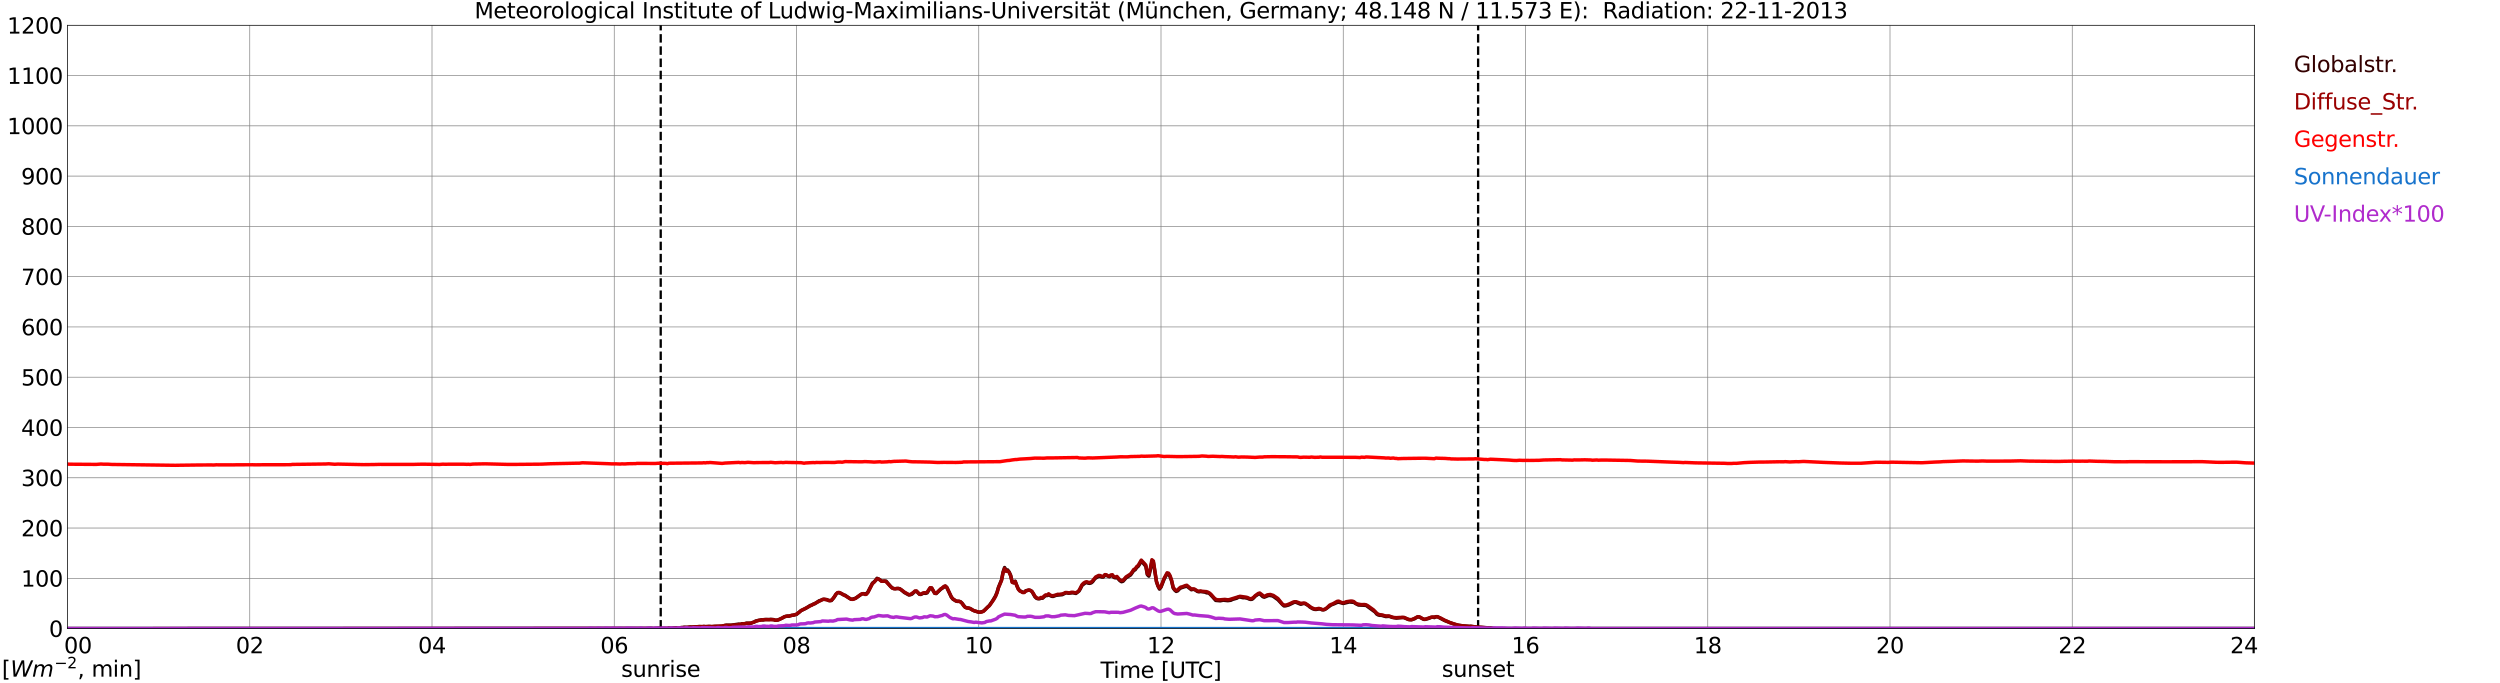 <?xml version="1.0" encoding="utf-8" standalone="no"?>
<!DOCTYPE svg PUBLIC "-//W3C//DTD SVG 1.1//EN"
  "http://www.w3.org/Graphics/SVG/1.1/DTD/svg11.dtd">
<svg xmlns:xlink="http://www.w3.org/1999/xlink" width="1085.4pt" height="296.64pt" viewBox="0 0 1085.4 296.64" xmlns="http://www.w3.org/2000/svg" version="1.1">
 <defs>
  <style type="text/css">*{stroke-linejoin: round; stroke-linecap: butt}</style>
 </defs>
 <g id="figure_1">
  <g id="patch_1">
   <path d="M 0 296.64 
L 1085.4 296.64 
L 1085.4 0 
L 0 0 
z
" style="fill: #ffffff"/>
  </g>
  <g id="axes_1">
   <g id="patch_2">
    <path d="M 29.306 272.909 
L 978.814 272.909 
L 978.814 10.976 
L 29.306 10.976 
z
" style="fill: #ffffff"/>
   </g>
   <g id="patch_3">
    <path d="M 978.814 272.909 
L 978.814 272.909 
L 978.814 10.976 
L 978.814 10.976 
z
" clip-path="url(#p038a607c74)" style="fill: #d3d3d3; opacity: 0.25; stroke: #d3d3d3; stroke-linejoin: miter"/>
   </g>
   <g id="matplotlib.axis_1">
    <g id="xtick_1">
     <g id="line2d_1">
      <path d="M 29.306 272.909 
L 29.306 10.976 
" clip-path="url(#p038a607c74)" style="fill: none; stroke: #808080; stroke-width: 0.3; stroke-linecap: square"/>
     </g>
     <g id="line2d_2"/>
     <g id="text_1">
      <!--    00 -->
      <g transform="translate(18.733 283.627) scale(0.095 -0.095)">
       <defs>
        <path id="DejaVuSans-20" transform="scale(0.016)"/>
        <path id="DejaVuSans-30" d="M 2034 4250 
Q 1547 4250 1301 3770 
Q 1056 3291 1056 2328 
Q 1056 1369 1301 889 
Q 1547 409 2034 409 
Q 2525 409 2770 889 
Q 3016 1369 3016 2328 
Q 3016 3291 2770 3770 
Q 2525 4250 2034 4250 
z
M 2034 4750 
Q 2819 4750 3233 4129 
Q 3647 3509 3647 2328 
Q 3647 1150 3233 529 
Q 2819 -91 2034 -91 
Q 1250 -91 836 529 
Q 422 1150 422 2328 
Q 422 3509 836 4129 
Q 1250 4750 2034 4750 
z
" transform="scale(0.016)"/>
       </defs>
       <use xlink:href="#DejaVuSans-20"/>
       <use xlink:href="#DejaVuSans-20" transform="translate(31.787 0)"/>
       <use xlink:href="#DejaVuSans-20" transform="translate(63.574 0)"/>
       <use xlink:href="#DejaVuSans-30" transform="translate(95.361 0)"/>
       <use xlink:href="#DejaVuSans-30" transform="translate(158.984 0)"/>
      </g>
     </g>
    </g>
    <g id="xtick_2">
     <g id="line2d_3">
      <path d="M 108.431 272.909 
L 108.431 10.976 
" clip-path="url(#p038a607c74)" style="fill: none; stroke: #808080; stroke-width: 0.3; stroke-linecap: square"/>
     </g>
     <g id="line2d_4"/>
     <g id="text_2">
      <!-- 02 -->
      <g transform="translate(102.387 283.627) scale(0.095 -0.095)">
       <defs>
        <path id="DejaVuSans-32" d="M 1228 531 
L 3431 531 
L 3431 0 
L 469 0 
L 469 531 
Q 828 903 1448 1529 
Q 2069 2156 2228 2338 
Q 2531 2678 2651 2914 
Q 2772 3150 2772 3378 
Q 2772 3750 2511 3984 
Q 2250 4219 1831 4219 
Q 1534 4219 1204 4116 
Q 875 4013 500 3803 
L 500 4441 
Q 881 4594 1212 4672 
Q 1544 4750 1819 4750 
Q 2544 4750 2975 4387 
Q 3406 4025 3406 3419 
Q 3406 3131 3298 2873 
Q 3191 2616 2906 2266 
Q 2828 2175 2409 1742 
Q 1991 1309 1228 531 
z
" transform="scale(0.016)"/>
       </defs>
       <use xlink:href="#DejaVuSans-30"/>
       <use xlink:href="#DejaVuSans-32" transform="translate(63.623 0)"/>
      </g>
     </g>
    </g>
    <g id="xtick_3">
     <g id="line2d_5">
      <path d="M 187.557 272.909 
L 187.557 10.976 
" clip-path="url(#p038a607c74)" style="fill: none; stroke: #808080; stroke-width: 0.3; stroke-linecap: square"/>
     </g>
     <g id="line2d_6"/>
     <g id="text_3">
      <!-- 04 -->
      <g transform="translate(181.513 283.627) scale(0.095 -0.095)">
       <defs>
        <path id="DejaVuSans-34" d="M 2419 4116 
L 825 1625 
L 2419 1625 
L 2419 4116 
z
M 2253 4666 
L 3047 4666 
L 3047 1625 
L 3713 1625 
L 3713 1100 
L 3047 1100 
L 3047 0 
L 2419 0 
L 2419 1100 
L 313 1100 
L 313 1709 
L 2253 4666 
z
" transform="scale(0.016)"/>
       </defs>
       <use xlink:href="#DejaVuSans-30"/>
       <use xlink:href="#DejaVuSans-34" transform="translate(63.623 0)"/>
      </g>
     </g>
    </g>
    <g id="xtick_4">
     <g id="line2d_7">
      <path d="M 266.683 272.909 
L 266.683 10.976 
" clip-path="url(#p038a607c74)" style="fill: none; stroke: #808080; stroke-width: 0.3; stroke-linecap: square"/>
     </g>
     <g id="line2d_8"/>
     <g id="text_4">
      <!-- 06 -->
      <g transform="translate(260.638 283.627) scale(0.095 -0.095)">
       <defs>
        <path id="DejaVuSans-36" d="M 2113 2584 
Q 1688 2584 1439 2293 
Q 1191 2003 1191 1497 
Q 1191 994 1439 701 
Q 1688 409 2113 409 
Q 2538 409 2786 701 
Q 3034 994 3034 1497 
Q 3034 2003 2786 2293 
Q 2538 2584 2113 2584 
z
M 3366 4563 
L 3366 3988 
Q 3128 4100 2886 4159 
Q 2644 4219 2406 4219 
Q 1781 4219 1451 3797 
Q 1122 3375 1075 2522 
Q 1259 2794 1537 2939 
Q 1816 3084 2150 3084 
Q 2853 3084 3261 2657 
Q 3669 2231 3669 1497 
Q 3669 778 3244 343 
Q 2819 -91 2113 -91 
Q 1303 -91 875 529 
Q 447 1150 447 2328 
Q 447 3434 972 4092 
Q 1497 4750 2381 4750 
Q 2619 4750 2861 4703 
Q 3103 4656 3366 4563 
z
" transform="scale(0.016)"/>
       </defs>
       <use xlink:href="#DejaVuSans-30"/>
       <use xlink:href="#DejaVuSans-36" transform="translate(63.623 0)"/>
      </g>
     </g>
    </g>
    <g id="xtick_5">
     <g id="line2d_9">
      <path d="M 345.808 272.909 
L 345.808 10.976 
" clip-path="url(#p038a607c74)" style="fill: none; stroke: #808080; stroke-width: 0.3; stroke-linecap: square"/>
     </g>
     <g id="line2d_10"/>
     <g id="text_5">
      <!-- 08 -->
      <g transform="translate(339.764 283.627) scale(0.095 -0.095)">
       <defs>
        <path id="DejaVuSans-38" d="M 2034 2216 
Q 1584 2216 1326 1975 
Q 1069 1734 1069 1313 
Q 1069 891 1326 650 
Q 1584 409 2034 409 
Q 2484 409 2743 651 
Q 3003 894 3003 1313 
Q 3003 1734 2745 1975 
Q 2488 2216 2034 2216 
z
M 1403 2484 
Q 997 2584 770 2862 
Q 544 3141 544 3541 
Q 544 4100 942 4425 
Q 1341 4750 2034 4750 
Q 2731 4750 3128 4425 
Q 3525 4100 3525 3541 
Q 3525 3141 3298 2862 
Q 3072 2584 2669 2484 
Q 3125 2378 3379 2068 
Q 3634 1759 3634 1313 
Q 3634 634 3220 271 
Q 2806 -91 2034 -91 
Q 1263 -91 848 271 
Q 434 634 434 1313 
Q 434 1759 690 2068 
Q 947 2378 1403 2484 
z
M 1172 3481 
Q 1172 3119 1398 2916 
Q 1625 2713 2034 2713 
Q 2441 2713 2670 2916 
Q 2900 3119 2900 3481 
Q 2900 3844 2670 4047 
Q 2441 4250 2034 4250 
Q 1625 4250 1398 4047 
Q 1172 3844 1172 3481 
z
" transform="scale(0.016)"/>
       </defs>
       <use xlink:href="#DejaVuSans-30"/>
       <use xlink:href="#DejaVuSans-38" transform="translate(63.623 0)"/>
      </g>
     </g>
    </g>
    <g id="xtick_6">
     <g id="line2d_11">
      <path d="M 424.934 272.909 
L 424.934 10.976 
" clip-path="url(#p038a607c74)" style="fill: none; stroke: #808080; stroke-width: 0.3; stroke-linecap: square"/>
     </g>
     <g id="line2d_12"/>
     <g id="text_6">
      <!-- 10 -->
      <g transform="translate(418.89 283.627) scale(0.095 -0.095)">
       <defs>
        <path id="DejaVuSans-31" d="M 794 531 
L 1825 531 
L 1825 4091 
L 703 3866 
L 703 4441 
L 1819 4666 
L 2450 4666 
L 2450 531 
L 3481 531 
L 3481 0 
L 794 0 
L 794 531 
z
" transform="scale(0.016)"/>
       </defs>
       <use xlink:href="#DejaVuSans-31"/>
       <use xlink:href="#DejaVuSans-30" transform="translate(63.623 0)"/>
      </g>
     </g>
    </g>
    <g id="xtick_7">
     <g id="line2d_13">
      <path d="M 504.06 272.909 
L 504.06 10.976 
" clip-path="url(#p038a607c74)" style="fill: none; stroke: #808080; stroke-width: 0.3; stroke-linecap: square"/>
     </g>
     <g id="line2d_14"/>
     <g id="text_7">
      <!-- 12 -->
      <g transform="translate(498.015 283.627) scale(0.095 -0.095)">
       <use xlink:href="#DejaVuSans-31"/>
       <use xlink:href="#DejaVuSans-32" transform="translate(63.623 0)"/>
      </g>
     </g>
    </g>
    <g id="xtick_8">
     <g id="line2d_15">
      <path d="M 583.185 272.909 
L 583.185 10.976 
" clip-path="url(#p038a607c74)" style="fill: none; stroke: #808080; stroke-width: 0.3; stroke-linecap: square"/>
     </g>
     <g id="line2d_16"/>
     <g id="text_8">
      <!-- 14 -->
      <g transform="translate(577.141 283.627) scale(0.095 -0.095)">
       <use xlink:href="#DejaVuSans-31"/>
       <use xlink:href="#DejaVuSans-34" transform="translate(63.623 0)"/>
      </g>
     </g>
    </g>
    <g id="xtick_9">
     <g id="line2d_17">
      <path d="M 662.311 272.909 
L 662.311 10.976 
" clip-path="url(#p038a607c74)" style="fill: none; stroke: #808080; stroke-width: 0.3; stroke-linecap: square"/>
     </g>
     <g id="line2d_18"/>
     <g id="text_9">
      <!-- 16 -->
      <g transform="translate(656.267 283.627) scale(0.095 -0.095)">
       <use xlink:href="#DejaVuSans-31"/>
       <use xlink:href="#DejaVuSans-36" transform="translate(63.623 0)"/>
      </g>
     </g>
    </g>
    <g id="xtick_10">
     <g id="line2d_19">
      <path d="M 741.437 272.909 
L 741.437 10.976 
" clip-path="url(#p038a607c74)" style="fill: none; stroke: #808080; stroke-width: 0.3; stroke-linecap: square"/>
     </g>
     <g id="line2d_20"/>
     <g id="text_10">
      <!-- 18 -->
      <g transform="translate(735.392 283.627) scale(0.095 -0.095)">
       <use xlink:href="#DejaVuSans-31"/>
       <use xlink:href="#DejaVuSans-38" transform="translate(63.623 0)"/>
      </g>
     </g>
    </g>
    <g id="xtick_11">
     <g id="line2d_21">
      <path d="M 820.562 272.909 
L 820.562 10.976 
" clip-path="url(#p038a607c74)" style="fill: none; stroke: #808080; stroke-width: 0.3; stroke-linecap: square"/>
     </g>
     <g id="line2d_22"/>
     <g id="text_11">
      <!-- 20 -->
      <g transform="translate(814.518 283.627) scale(0.095 -0.095)">
       <use xlink:href="#DejaVuSans-32"/>
       <use xlink:href="#DejaVuSans-30" transform="translate(63.623 0)"/>
      </g>
     </g>
    </g>
    <g id="xtick_12">
     <g id="line2d_23">
      <path d="M 899.688 272.909 
L 899.688 10.976 
" clip-path="url(#p038a607c74)" style="fill: none; stroke: #808080; stroke-width: 0.3; stroke-linecap: square"/>
     </g>
     <g id="line2d_24"/>
     <g id="text_12">
      <!-- 22 -->
      <g transform="translate(893.644 283.627) scale(0.095 -0.095)">
       <use xlink:href="#DejaVuSans-32"/>
       <use xlink:href="#DejaVuSans-32" transform="translate(63.623 0)"/>
      </g>
     </g>
    </g>
    <g id="xtick_13">
     <g id="line2d_25">
      <path d="M 978.814 272.909 
L 978.814 10.976 
" clip-path="url(#p038a607c74)" style="fill: none; stroke: #808080; stroke-width: 0.3; stroke-linecap: square"/>
     </g>
     <g id="line2d_26"/>
     <g id="text_13">
      <!-- 24    -->
      <g transform="translate(968.241 283.627) scale(0.095 -0.095)">
       <use xlink:href="#DejaVuSans-32"/>
       <use xlink:href="#DejaVuSans-34" transform="translate(63.623 0)"/>
       <use xlink:href="#DejaVuSans-20" transform="translate(127.246 0)"/>
       <use xlink:href="#DejaVuSans-20" transform="translate(159.033 0)"/>
       <use xlink:href="#DejaVuSans-20" transform="translate(190.82 0)"/>
      </g>
     </g>
    </g>
    <g id="text_14">
     <!-- Time [UTC] -->
     <g transform="translate(477.806 294.322) scale(0.095 -0.095)">
      <defs>
       <path id="DejaVuSans-54" d="M -19 4666 
L 3928 4666 
L 3928 4134 
L 2272 4134 
L 2272 0 
L 1638 0 
L 1638 4134 
L -19 4134 
L -19 4666 
z
" transform="scale(0.016)"/>
       <path id="DejaVuSans-69" d="M 603 3500 
L 1178 3500 
L 1178 0 
L 603 0 
L 603 3500 
z
M 603 4863 
L 1178 4863 
L 1178 4134 
L 603 4134 
L 603 4863 
z
" transform="scale(0.016)"/>
       <path id="DejaVuSans-6d" d="M 3328 2828 
Q 3544 3216 3844 3400 
Q 4144 3584 4550 3584 
Q 5097 3584 5394 3201 
Q 5691 2819 5691 2113 
L 5691 0 
L 5113 0 
L 5113 2094 
Q 5113 2597 4934 2840 
Q 4756 3084 4391 3084 
Q 3944 3084 3684 2787 
Q 3425 2491 3425 1978 
L 3425 0 
L 2847 0 
L 2847 2094 
Q 2847 2600 2669 2842 
Q 2491 3084 2119 3084 
Q 1678 3084 1418 2786 
Q 1159 2488 1159 1978 
L 1159 0 
L 581 0 
L 581 3500 
L 1159 3500 
L 1159 2956 
Q 1356 3278 1631 3431 
Q 1906 3584 2284 3584 
Q 2666 3584 2933 3390 
Q 3200 3197 3328 2828 
z
" transform="scale(0.016)"/>
       <path id="DejaVuSans-65" d="M 3597 1894 
L 3597 1613 
L 953 1613 
Q 991 1019 1311 708 
Q 1631 397 2203 397 
Q 2534 397 2845 478 
Q 3156 559 3463 722 
L 3463 178 
Q 3153 47 2828 -22 
Q 2503 -91 2169 -91 
Q 1331 -91 842 396 
Q 353 884 353 1716 
Q 353 2575 817 3079 
Q 1281 3584 2069 3584 
Q 2775 3584 3186 3129 
Q 3597 2675 3597 1894 
z
M 3022 2063 
Q 3016 2534 2758 2815 
Q 2500 3097 2075 3097 
Q 1594 3097 1305 2825 
Q 1016 2553 972 2059 
L 3022 2063 
z
" transform="scale(0.016)"/>
       <path id="DejaVuSans-5b" d="M 550 4863 
L 1875 4863 
L 1875 4416 
L 1125 4416 
L 1125 -397 
L 1875 -397 
L 1875 -844 
L 550 -844 
L 550 4863 
z
" transform="scale(0.016)"/>
       <path id="DejaVuSans-55" d="M 556 4666 
L 1191 4666 
L 1191 1831 
Q 1191 1081 1462 751 
Q 1734 422 2344 422 
Q 2950 422 3222 751 
Q 3494 1081 3494 1831 
L 3494 4666 
L 4128 4666 
L 4128 1753 
Q 4128 841 3676 375 
Q 3225 -91 2344 -91 
Q 1459 -91 1007 375 
Q 556 841 556 1753 
L 556 4666 
z
" transform="scale(0.016)"/>
       <path id="DejaVuSans-43" d="M 4122 4306 
L 4122 3641 
Q 3803 3938 3442 4084 
Q 3081 4231 2675 4231 
Q 1875 4231 1450 3742 
Q 1025 3253 1025 2328 
Q 1025 1406 1450 917 
Q 1875 428 2675 428 
Q 3081 428 3442 575 
Q 3803 722 4122 1019 
L 4122 359 
Q 3791 134 3420 21 
Q 3050 -91 2638 -91 
Q 1578 -91 968 557 
Q 359 1206 359 2328 
Q 359 3453 968 4101 
Q 1578 4750 2638 4750 
Q 3056 4750 3426 4639 
Q 3797 4528 4122 4306 
z
" transform="scale(0.016)"/>
       <path id="DejaVuSans-5d" d="M 1947 4863 
L 1947 -844 
L 622 -844 
L 622 -397 
L 1369 -397 
L 1369 4416 
L 622 4416 
L 622 4863 
L 1947 4863 
z
" transform="scale(0.016)"/>
      </defs>
      <use xlink:href="#DejaVuSans-54"/>
      <use xlink:href="#DejaVuSans-69" transform="translate(57.959 0)"/>
      <use xlink:href="#DejaVuSans-6d" transform="translate(85.742 0)"/>
      <use xlink:href="#DejaVuSans-65" transform="translate(183.154 0)"/>
      <use xlink:href="#DejaVuSans-20" transform="translate(244.678 0)"/>
      <use xlink:href="#DejaVuSans-5b" transform="translate(276.465 0)"/>
      <use xlink:href="#DejaVuSans-55" transform="translate(315.479 0)"/>
      <use xlink:href="#DejaVuSans-54" transform="translate(388.672 0)"/>
      <use xlink:href="#DejaVuSans-43" transform="translate(443.881 0)"/>
      <use xlink:href="#DejaVuSans-5d" transform="translate(513.705 0)"/>
     </g>
    </g>
   </g>
   <g id="matplotlib.axis_2">
    <g id="ytick_1">
     <g id="line2d_27">
      <path d="M 29.306 272.909 
L 978.814 272.909 
" clip-path="url(#p038a607c74)" style="fill: none; stroke: #808080; stroke-width: 0.3; stroke-linecap: square"/>
     </g>
     <g id="line2d_28"/>
     <g id="text_15">
      <!-- 0 -->
      <g transform="translate(21.261 276.518) scale(0.095 -0.095)">
       <use xlink:href="#DejaVuSans-30"/>
      </g>
     </g>
    </g>
    <g id="ytick_2">
     <g id="line2d_29">
      <path d="M 29.306 251.081 
L 978.814 251.081 
" clip-path="url(#p038a607c74)" style="fill: none; stroke: #808080; stroke-width: 0.3; stroke-linecap: square"/>
     </g>
     <g id="line2d_30"/>
     <g id="text_16">
      <!-- 100 -->
      <g transform="translate(9.173 254.69) scale(0.095 -0.095)">
       <use xlink:href="#DejaVuSans-31"/>
       <use xlink:href="#DejaVuSans-30" transform="translate(63.623 0)"/>
       <use xlink:href="#DejaVuSans-30" transform="translate(127.246 0)"/>
      </g>
     </g>
    </g>
    <g id="ytick_3">
     <g id="line2d_31">
      <path d="M 29.306 229.253 
L 978.814 229.253 
" clip-path="url(#p038a607c74)" style="fill: none; stroke: #808080; stroke-width: 0.3; stroke-linecap: square"/>
     </g>
     <g id="line2d_32"/>
     <g id="text_17">
      <!-- 200 -->
      <g transform="translate(9.173 232.863) scale(0.095 -0.095)">
       <use xlink:href="#DejaVuSans-32"/>
       <use xlink:href="#DejaVuSans-30" transform="translate(63.623 0)"/>
       <use xlink:href="#DejaVuSans-30" transform="translate(127.246 0)"/>
      </g>
     </g>
    </g>
    <g id="ytick_4">
     <g id="line2d_33">
      <path d="M 29.306 207.426 
L 978.814 207.426 
" clip-path="url(#p038a607c74)" style="fill: none; stroke: #808080; stroke-width: 0.3; stroke-linecap: square"/>
     </g>
     <g id="line2d_34"/>
     <g id="text_18">
      <!-- 300 -->
      <g transform="translate(9.173 211.035) scale(0.095 -0.095)">
       <defs>
        <path id="DejaVuSans-33" d="M 2597 2516 
Q 3050 2419 3304 2112 
Q 3559 1806 3559 1356 
Q 3559 666 3084 287 
Q 2609 -91 1734 -91 
Q 1441 -91 1130 -33 
Q 819 25 488 141 
L 488 750 
Q 750 597 1062 519 
Q 1375 441 1716 441 
Q 2309 441 2620 675 
Q 2931 909 2931 1356 
Q 2931 1769 2642 2001 
Q 2353 2234 1838 2234 
L 1294 2234 
L 1294 2753 
L 1863 2753 
Q 2328 2753 2575 2939 
Q 2822 3125 2822 3475 
Q 2822 3834 2567 4026 
Q 2313 4219 1838 4219 
Q 1578 4219 1281 4162 
Q 984 4106 628 3988 
L 628 4550 
Q 988 4650 1302 4700 
Q 1616 4750 1894 4750 
Q 2613 4750 3031 4423 
Q 3450 4097 3450 3541 
Q 3450 3153 3228 2886 
Q 3006 2619 2597 2516 
z
" transform="scale(0.016)"/>
       </defs>
       <use xlink:href="#DejaVuSans-33"/>
       <use xlink:href="#DejaVuSans-30" transform="translate(63.623 0)"/>
       <use xlink:href="#DejaVuSans-30" transform="translate(127.246 0)"/>
      </g>
     </g>
    </g>
    <g id="ytick_5">
     <g id="line2d_35">
      <path d="M 29.306 185.598 
L 978.814 185.598 
" clip-path="url(#p038a607c74)" style="fill: none; stroke: #808080; stroke-width: 0.3; stroke-linecap: square"/>
     </g>
     <g id="line2d_36"/>
     <g id="text_19">
      <!-- 400 -->
      <g transform="translate(9.173 189.207) scale(0.095 -0.095)">
       <use xlink:href="#DejaVuSans-34"/>
       <use xlink:href="#DejaVuSans-30" transform="translate(63.623 0)"/>
       <use xlink:href="#DejaVuSans-30" transform="translate(127.246 0)"/>
      </g>
     </g>
    </g>
    <g id="ytick_6">
     <g id="line2d_37">
      <path d="M 29.306 163.77 
L 978.814 163.77 
" clip-path="url(#p038a607c74)" style="fill: none; stroke: #808080; stroke-width: 0.3; stroke-linecap: square"/>
     </g>
     <g id="line2d_38"/>
     <g id="text_20">
      <!-- 500 -->
      <g transform="translate(9.173 167.379) scale(0.095 -0.095)">
       <defs>
        <path id="DejaVuSans-35" d="M 691 4666 
L 3169 4666 
L 3169 4134 
L 1269 4134 
L 1269 2991 
Q 1406 3038 1543 3061 
Q 1681 3084 1819 3084 
Q 2600 3084 3056 2656 
Q 3513 2228 3513 1497 
Q 3513 744 3044 326 
Q 2575 -91 1722 -91 
Q 1428 -91 1123 -41 
Q 819 9 494 109 
L 494 744 
Q 775 591 1075 516 
Q 1375 441 1709 441 
Q 2250 441 2565 725 
Q 2881 1009 2881 1497 
Q 2881 1984 2565 2268 
Q 2250 2553 1709 2553 
Q 1456 2553 1204 2497 
Q 953 2441 691 2322 
L 691 4666 
z
" transform="scale(0.016)"/>
       </defs>
       <use xlink:href="#DejaVuSans-35"/>
       <use xlink:href="#DejaVuSans-30" transform="translate(63.623 0)"/>
       <use xlink:href="#DejaVuSans-30" transform="translate(127.246 0)"/>
      </g>
     </g>
    </g>
    <g id="ytick_7">
     <g id="line2d_39">
      <path d="M 29.306 141.942 
L 978.814 141.942 
" clip-path="url(#p038a607c74)" style="fill: none; stroke: #808080; stroke-width: 0.3; stroke-linecap: square"/>
     </g>
     <g id="line2d_40"/>
     <g id="text_21">
      <!-- 600 -->
      <g transform="translate(9.173 145.551) scale(0.095 -0.095)">
       <use xlink:href="#DejaVuSans-36"/>
       <use xlink:href="#DejaVuSans-30" transform="translate(63.623 0)"/>
       <use xlink:href="#DejaVuSans-30" transform="translate(127.246 0)"/>
      </g>
     </g>
    </g>
    <g id="ytick_8">
     <g id="line2d_41">
      <path d="M 29.306 120.114 
L 978.814 120.114 
" clip-path="url(#p038a607c74)" style="fill: none; stroke: #808080; stroke-width: 0.3; stroke-linecap: square"/>
     </g>
     <g id="line2d_42"/>
     <g id="text_22">
      <!-- 700 -->
      <g transform="translate(9.173 123.724) scale(0.095 -0.095)">
       <defs>
        <path id="DejaVuSans-37" d="M 525 4666 
L 3525 4666 
L 3525 4397 
L 1831 0 
L 1172 0 
L 2766 4134 
L 525 4134 
L 525 4666 
z
" transform="scale(0.016)"/>
       </defs>
       <use xlink:href="#DejaVuSans-37"/>
       <use xlink:href="#DejaVuSans-30" transform="translate(63.623 0)"/>
       <use xlink:href="#DejaVuSans-30" transform="translate(127.246 0)"/>
      </g>
     </g>
    </g>
    <g id="ytick_9">
     <g id="line2d_43">
      <path d="M 29.306 98.287 
L 978.814 98.287 
" clip-path="url(#p038a607c74)" style="fill: none; stroke: #808080; stroke-width: 0.3; stroke-linecap: square"/>
     </g>
     <g id="line2d_44"/>
     <g id="text_23">
      <!-- 800 -->
      <g transform="translate(9.173 101.896) scale(0.095 -0.095)">
       <use xlink:href="#DejaVuSans-38"/>
       <use xlink:href="#DejaVuSans-30" transform="translate(63.623 0)"/>
       <use xlink:href="#DejaVuSans-30" transform="translate(127.246 0)"/>
      </g>
     </g>
    </g>
    <g id="ytick_10">
     <g id="line2d_45">
      <path d="M 29.306 76.459 
L 978.814 76.459 
" clip-path="url(#p038a607c74)" style="fill: none; stroke: #808080; stroke-width: 0.3; stroke-linecap: square"/>
     </g>
     <g id="line2d_46"/>
     <g id="text_24">
      <!-- 900 -->
      <g transform="translate(9.173 80.068) scale(0.095 -0.095)">
       <defs>
        <path id="DejaVuSans-39" d="M 703 97 
L 703 672 
Q 941 559 1184 500 
Q 1428 441 1663 441 
Q 2288 441 2617 861 
Q 2947 1281 2994 2138 
Q 2813 1869 2534 1725 
Q 2256 1581 1919 1581 
Q 1219 1581 811 2004 
Q 403 2428 403 3163 
Q 403 3881 828 4315 
Q 1253 4750 1959 4750 
Q 2769 4750 3195 4129 
Q 3622 3509 3622 2328 
Q 3622 1225 3098 567 
Q 2575 -91 1691 -91 
Q 1453 -91 1209 -44 
Q 966 3 703 97 
z
M 1959 2075 
Q 2384 2075 2632 2365 
Q 2881 2656 2881 3163 
Q 2881 3666 2632 3958 
Q 2384 4250 1959 4250 
Q 1534 4250 1286 3958 
Q 1038 3666 1038 3163 
Q 1038 2656 1286 2365 
Q 1534 2075 1959 2075 
z
" transform="scale(0.016)"/>
       </defs>
       <use xlink:href="#DejaVuSans-39"/>
       <use xlink:href="#DejaVuSans-30" transform="translate(63.623 0)"/>
       <use xlink:href="#DejaVuSans-30" transform="translate(127.246 0)"/>
      </g>
     </g>
    </g>
    <g id="ytick_11">
     <g id="line2d_47">
      <path d="M 29.306 54.631 
L 978.814 54.631 
" clip-path="url(#p038a607c74)" style="fill: none; stroke: #808080; stroke-width: 0.3; stroke-linecap: square"/>
     </g>
     <g id="line2d_48"/>
     <g id="text_25">
      <!-- 1000 -->
      <g transform="translate(3.128 58.24) scale(0.095 -0.095)">
       <use xlink:href="#DejaVuSans-31"/>
       <use xlink:href="#DejaVuSans-30" transform="translate(63.623 0)"/>
       <use xlink:href="#DejaVuSans-30" transform="translate(127.246 0)"/>
       <use xlink:href="#DejaVuSans-30" transform="translate(190.869 0)"/>
      </g>
     </g>
    </g>
    <g id="ytick_12">
     <g id="line2d_49">
      <path d="M 29.306 32.803 
L 978.814 32.803 
" clip-path="url(#p038a607c74)" style="fill: none; stroke: #808080; stroke-width: 0.3; stroke-linecap: square"/>
     </g>
     <g id="line2d_50"/>
     <g id="text_26">
      <!-- 1100 -->
      <g transform="translate(3.128 36.413) scale(0.095 -0.095)">
       <use xlink:href="#DejaVuSans-31"/>
       <use xlink:href="#DejaVuSans-31" transform="translate(63.623 0)"/>
       <use xlink:href="#DejaVuSans-30" transform="translate(127.246 0)"/>
       <use xlink:href="#DejaVuSans-30" transform="translate(190.869 0)"/>
      </g>
     </g>
    </g>
    <g id="ytick_13">
     <g id="line2d_51">
      <path d="M 29.306 10.976 
L 978.814 10.976 
" clip-path="url(#p038a607c74)" style="fill: none; stroke: #808080; stroke-width: 0.3; stroke-linecap: square"/>
     </g>
     <g id="line2d_52"/>
     <g id="text_27">
      <!-- 1200 -->
      <g transform="translate(3.128 14.585) scale(0.095 -0.095)">
       <use xlink:href="#DejaVuSans-31"/>
       <use xlink:href="#DejaVuSans-32" transform="translate(63.623 0)"/>
       <use xlink:href="#DejaVuSans-30" transform="translate(127.246 0)"/>
       <use xlink:href="#DejaVuSans-30" transform="translate(190.869 0)"/>
      </g>
     </g>
    </g>
   </g>
   <g id="line2d_53">
    <path d="M 286.86 272.909 
L 286.86 10.976 
" clip-path="url(#p038a607c74)" style="fill: none; stroke-dasharray: 3.7,1.6; stroke-dashoffset: 0; stroke: #000000"/>
   </g>
   <g id="line2d_54">
    <path d="M 641.738 272.909 
L 641.738 10.976 
" clip-path="url(#p038a607c74)" style="fill: none; stroke-dasharray: 3.7,1.6; stroke-dashoffset: 0; stroke: #000000"/>
   </g>
   <g id="line2d_55">
    <path d="M 29.306 272.909 
L 280.53 272.845 
L 282.508 272.758 
L 283.827 272.909 
L 285.805 272.728 
L 287.783 272.817 
L 289.761 272.904 
L 290.42 272.669 
L 291.739 272.787 
L 292.399 272.61 
L 294.377 272.579 
L 295.036 272.61 
L 295.696 272.461 
L 296.355 272.461 
L 297.014 272.313 
L 298.333 272.402 
L 299.652 272.195 
L 300.311 272.285 
L 303.608 272.016 
L 304.927 272.136 
L 305.586 271.957 
L 306.246 272.106 
L 307.564 271.988 
L 308.224 271.988 
L 308.883 272.106 
L 310.202 271.957 
L 313.499 271.988 
L 314.158 271.662 
L 315.477 271.394 
L 317.455 271.425 
L 320.752 270.951 
L 321.411 271.158 
L 322.071 270.802 
L 323.39 270.833 
L 324.049 270.536 
L 326.027 270.595 
L 326.686 270.27 
L 327.346 270.121 
L 328.005 269.648 
L 330.643 269.085 
L 331.302 269.202 
L 331.961 268.995 
L 332.621 268.936 
L 333.94 268.995 
L 334.599 268.877 
L 335.918 269.026 
L 336.577 269.292 
L 337.236 269.264 
L 337.896 269.115 
L 339.874 268.196 
L 340.533 267.781 
L 341.852 267.456 
L 342.512 267.515 
L 343.83 267.131 
L 344.49 267.1 
L 345.149 266.863 
L 345.808 266.745 
L 347.787 265.086 
L 349.765 264.169 
L 351.083 263.34 
L 351.743 262.866 
L 352.402 262.717 
L 353.062 262.303 
L 353.721 262.126 
L 355.699 260.792 
L 356.359 260.674 
L 357.018 260.288 
L 357.677 260.201 
L 358.996 260.319 
L 359.655 260.674 
L 360.315 260.821 
L 360.974 260.733 
L 362.293 259.105 
L 362.952 257.979 
L 363.612 257.387 
L 364.271 257.298 
L 365.59 257.889 
L 366.249 258.304 
L 366.909 258.422 
L 368.887 259.845 
L 369.546 260.17 
L 370.206 260.111 
L 371.524 259.696 
L 374.162 257.889 
L 374.821 257.712 
L 375.481 257.861 
L 376.14 257.741 
L 376.799 257.06 
L 378.777 253.15 
L 379.437 252.677 
L 380.096 251.996 
L 380.756 251.077 
L 382.074 251.729 
L 382.734 252.321 
L 384.712 252.292 
L 386.69 254.661 
L 387.349 255.224 
L 388.009 255.521 
L 388.668 255.608 
L 389.987 255.462 
L 390.646 255.608 
L 391.965 256.675 
L 392.624 257.239 
L 394.603 258.334 
L 395.262 258.214 
L 395.921 257.979 
L 397.24 256.793 
L 397.899 256.704 
L 399.218 258.038 
L 399.878 258.096 
L 400.537 257.682 
L 401.196 257.564 
L 401.856 257.623 
L 402.515 257.415 
L 403.834 255.313 
L 404.493 255.342 
L 405.812 257.594 
L 406.471 257.712 
L 408.45 255.815 
L 410.428 254.484 
L 411.087 255.106 
L 413.065 259.31 
L 413.725 260.14 
L 415.043 260.941 
L 415.703 261.117 
L 416.362 261.089 
L 417.022 261.296 
L 417.681 261.857 
L 419 263.606 
L 419.659 263.872 
L 420.978 264.11 
L 422.956 265.206 
L 424.934 265.797 
L 425.593 265.767 
L 426.912 265.383 
L 429.55 262.866 
L 430.869 260.969 
L 432.187 258.778 
L 432.847 257.208 
L 433.506 254.958 
L 434.825 251.729 
L 435.484 248.324 
L 436.144 246.399 
L 436.803 247.495 
L 437.462 247.436 
L 438.122 248.324 
L 438.781 249.774 
L 439.44 252.559 
L 440.1 252.943 
L 440.759 252.321 
L 441.419 254.159 
L 442.078 255.608 
L 442.737 256.438 
L 444.056 257.149 
L 444.716 257.09 
L 445.375 256.468 
L 446.694 256.202 
L 447.353 256.35 
L 448.012 256.765 
L 449.331 259.105 
L 449.991 259.755 
L 450.65 259.963 
L 451.309 259.993 
L 451.969 259.666 
L 452.628 259.725 
L 453.947 258.542 
L 454.606 258.601 
L 455.266 258.245 
L 456.584 258.898 
L 457.244 258.956 
L 458.563 258.452 
L 461.2 258.186 
L 462.519 257.505 
L 463.178 257.387 
L 463.838 257.564 
L 465.816 257.387 
L 467.134 257.653 
L 468.453 256.617 
L 469.113 255.521 
L 469.772 254.159 
L 471.091 253.15 
L 471.75 252.884 
L 472.409 253.181 
L 473.069 253.27 
L 473.728 253.091 
L 474.388 252.559 
L 475.047 251.611 
L 475.706 250.959 
L 477.025 250.219 
L 477.685 250.278 
L 478.344 250.544 
L 479.003 250.544 
L 479.663 249.804 
L 480.322 249.774 
L 481.641 250.396 
L 482.3 249.953 
L 482.96 250.011 
L 483.619 250.693 
L 484.278 250.9 
L 484.938 250.723 
L 486.256 252.144 
L 486.916 252.559 
L 487.575 252.38 
L 488.894 250.869 
L 490.872 249.627 
L 492.191 247.73 
L 492.85 247.375 
L 493.51 246.399 
L 494.169 245.864 
L 494.828 244.827 
L 495.488 243.524 
L 496.807 245.065 
L 497.466 245.895 
L 498.125 249.507 
L 498.785 250.129 
L 499.444 247.405 
L 500.103 243.88 
L 500.763 244.207 
L 502.082 252.587 
L 502.741 254.484 
L 503.4 255.757 
L 504.06 254.927 
L 505.379 251.553 
L 506.038 250.249 
L 506.697 249.213 
L 507.357 249.272 
L 508.016 250.457 
L 508.675 252.321 
L 509.335 255.283 
L 509.994 256.202 
L 510.654 256.765 
L 511.313 256.527 
L 511.972 255.787 
L 512.632 255.283 
L 513.95 254.84 
L 515.269 254.484 
L 516.588 255.521 
L 517.247 256.053 
L 517.907 255.877 
L 518.566 255.936 
L 519.885 256.793 
L 520.544 256.942 
L 521.204 256.824 
L 523.182 257.09 
L 523.841 257.387 
L 524.501 257.415 
L 525.16 257.771 
L 526.479 259.164 
L 527.797 260.674 
L 529.776 260.851 
L 531.094 260.585 
L 533.073 260.792 
L 534.391 260.615 
L 535.051 260.26 
L 537.029 259.696 
L 537.688 259.251 
L 538.348 259.192 
L 539.666 259.517 
L 540.326 259.489 
L 541.644 259.755 
L 542.304 260.081 
L 542.963 260.26 
L 543.623 260.17 
L 544.282 259.607 
L 544.941 258.867 
L 546.26 257.979 
L 546.919 257.771 
L 548.238 259.044 
L 548.898 259.282 
L 550.876 258.483 
L 552.195 258.66 
L 552.854 258.956 
L 554.832 260.377 
L 556.81 262.51 
L 557.47 263.073 
L 558.129 263.043 
L 559.448 262.687 
L 560.766 262.065 
L 562.085 261.414 
L 562.745 261.532 
L 564.723 262.362 
L 566.042 261.977 
L 566.701 262.126 
L 568.02 262.925 
L 568.679 263.547 
L 569.998 264.346 
L 570.657 264.553 
L 571.317 264.612 
L 572.635 264.405 
L 573.295 264.405 
L 573.954 264.76 
L 574.613 264.791 
L 575.273 264.584 
L 577.91 262.658 
L 579.229 262.154 
L 580.548 261.563 
L 581.207 261.443 
L 583.185 262.006 
L 585.823 261.355 
L 587.801 261.532 
L 588.46 262.006 
L 589.779 262.687 
L 593.076 262.835 
L 597.032 265.738 
L 597.692 266.596 
L 598.351 266.983 
L 599.011 267.159 
L 599.67 267.131 
L 601.648 267.692 
L 602.967 267.605 
L 603.626 267.723 
L 604.286 268.019 
L 606.264 268.373 
L 608.901 268.107 
L 609.561 268.166 
L 611.539 268.995 
L 612.198 269.085 
L 612.858 269.056 
L 614.176 268.641 
L 614.836 268.166 
L 615.495 267.871 
L 616.154 267.871 
L 618.133 268.908 
L 618.792 268.908 
L 620.111 268.552 
L 621.429 268.019 
L 622.089 267.958 
L 622.748 268.137 
L 623.408 267.723 
L 624.067 267.723 
L 626.045 268.818 
L 627.364 269.499 
L 631.32 270.979 
L 632.639 271.366 
L 635.276 271.75 
L 637.914 271.929 
L 638.573 271.898 
L 639.892 272.106 
L 641.87 272.372 
L 643.189 272.372 
L 647.145 272.638 
L 648.464 272.909 
L 978.154 272.909 
L 978.154 272.909 
" clip-path="url(#p038a607c74)" style="fill: none; stroke: #330000; stroke-width: 1.5; stroke-linecap: square"/>
   </g>
   <g id="line2d_56">
    <path d="M 29.306 272.909 
L 285.805 272.819 
L 286.464 272.778 
L 287.124 272.861 
L 288.442 272.778 
L 292.399 272.693 
L 304.267 272.023 
L 309.543 271.979 
L 310.861 271.896 
L 314.158 271.686 
L 314.818 271.518 
L 316.796 271.56 
L 318.774 271.35 
L 319.433 271.35 
L 322.73 270.805 
L 326.027 270.51 
L 326.686 270.342 
L 328.665 269.545 
L 329.324 269.336 
L 329.983 269.294 
L 331.302 269.041 
L 335.918 269.041 
L 336.577 269.25 
L 337.236 269.25 
L 337.896 269.126 
L 339.215 268.537 
L 340.533 267.781 
L 341.193 267.572 
L 342.512 267.445 
L 345.149 266.9 
L 345.808 266.649 
L 347.127 265.684 
L 347.787 265.094 
L 355.699 261.024 
L 357.018 260.31 
L 357.677 260.142 
L 358.996 260.395 
L 359.655 260.687 
L 360.315 260.729 
L 360.974 260.563 
L 361.634 259.932 
L 362.952 257.959 
L 363.612 257.289 
L 364.271 257.204 
L 364.93 257.455 
L 369.546 260.183 
L 370.206 260.227 
L 370.865 260.059 
L 371.524 259.723 
L 373.502 258.212 
L 374.162 257.835 
L 374.821 257.749 
L 375.481 258.086 
L 376.14 258.044 
L 376.799 257.245 
L 378.777 253.425 
L 379.437 252.838 
L 380.756 251.369 
L 381.415 251.328 
L 382.734 252.378 
L 383.393 252.378 
L 384.053 252.251 
L 384.712 252.587 
L 387.349 255.316 
L 388.009 255.567 
L 388.668 255.608 
L 389.328 255.484 
L 389.987 255.525 
L 390.646 255.693 
L 391.306 256.029 
L 392.624 257.036 
L 394.603 258.169 
L 395.262 258.086 
L 396.581 257.204 
L 397.24 256.575 
L 397.899 256.575 
L 399.218 257.959 
L 399.878 257.917 
L 400.537 257.54 
L 401.196 257.33 
L 401.856 257.372 
L 402.515 257.121 
L 403.834 255.148 
L 404.493 255.23 
L 405.812 257.54 
L 406.471 257.581 
L 408.45 255.652 
L 409.109 255.23 
L 409.768 254.602 
L 410.428 254.392 
L 411.087 255.021 
L 413.065 259.218 
L 413.725 259.974 
L 415.043 260.897 
L 415.703 261.024 
L 416.362 261.024 
L 417.022 261.275 
L 417.681 261.947 
L 418.34 262.955 
L 419 263.625 
L 419.659 263.962 
L 420.318 263.962 
L 420.978 264.13 
L 421.637 264.424 
L 422.297 264.929 
L 424.934 265.767 
L 425.593 265.808 
L 426.253 265.684 
L 426.912 265.431 
L 427.572 264.885 
L 428.89 263.501 
L 429.55 262.997 
L 431.528 260.183 
L 432.187 259.009 
L 432.847 257.455 
L 433.506 255.148 
L 434.825 252.041 
L 435.484 248.767 
L 436.144 246.836 
L 436.803 248.054 
L 437.462 247.844 
L 438.122 248.473 
L 438.781 249.983 
L 439.44 252.838 
L 440.1 253.089 
L 440.759 252.502 
L 442.078 255.818 
L 442.737 256.575 
L 443.397 256.868 
L 444.056 257.289 
L 444.716 257.245 
L 445.375 256.575 
L 446.694 256.154 
L 447.353 256.322 
L 448.012 256.785 
L 448.672 257.708 
L 449.331 258.882 
L 449.991 259.472 
L 450.65 259.806 
L 451.309 259.764 
L 451.969 259.387 
L 452.628 259.513 
L 453.287 258.799 
L 453.947 258.295 
L 454.606 258.337 
L 455.266 257.791 
L 455.925 258.337 
L 456.584 258.59 
L 457.244 258.631 
L 458.563 258.254 
L 459.222 258 
L 459.881 258.044 
L 461.2 257.835 
L 461.859 257.623 
L 462.519 257.245 
L 463.178 257.245 
L 463.838 257.372 
L 464.497 257.372 
L 465.156 257.121 
L 465.816 257.121 
L 466.475 257.289 
L 467.134 257.33 
L 467.794 256.994 
L 468.453 256.363 
L 469.772 253.847 
L 470.431 253.174 
L 471.091 252.755 
L 471.75 252.543 
L 472.409 252.797 
L 473.069 252.88 
L 473.728 252.712 
L 474.388 252.124 
L 475.706 250.487 
L 477.025 249.815 
L 477.685 249.9 
L 478.344 250.195 
L 479.003 250.236 
L 479.663 249.481 
L 480.322 249.523 
L 480.981 250.027 
L 481.641 250.151 
L 482.3 249.605 
L 482.96 249.523 
L 483.619 250.404 
L 484.278 250.487 
L 484.938 250.278 
L 486.256 251.832 
L 486.916 252.041 
L 487.575 251.956 
L 488.894 250.446 
L 490.213 249.605 
L 490.872 249.145 
L 491.532 248.305 
L 492.191 247.255 
L 492.85 246.962 
L 493.51 245.995 
L 494.169 245.449 
L 495.488 243.184 
L 496.807 244.57 
L 497.466 245.325 
L 498.125 249.145 
L 498.785 249.523 
L 499.444 246.626 
L 500.103 243.016 
L 500.763 243.561 
L 502.082 252.334 
L 502.741 254.266 
L 503.4 255.316 
L 504.06 254.643 
L 505.379 251.16 
L 506.697 248.682 
L 507.357 248.85 
L 508.016 249.942 
L 508.675 251.956 
L 509.335 254.938 
L 509.994 255.861 
L 510.654 256.363 
L 511.313 256.112 
L 511.972 255.399 
L 512.632 254.894 
L 513.291 254.77 
L 514.61 254.224 
L 515.269 254.098 
L 517.247 255.735 
L 517.907 255.652 
L 518.566 255.735 
L 519.885 256.575 
L 520.544 256.658 
L 521.204 256.531 
L 521.863 256.7 
L 523.841 256.868 
L 524.501 257.121 
L 525.16 257.498 
L 525.819 258.086 
L 527.138 259.596 
L 527.797 260.142 
L 528.457 260.395 
L 529.776 260.395 
L 531.754 260.227 
L 533.073 260.395 
L 533.732 260.31 
L 538.348 258.882 
L 540.985 259.26 
L 541.644 259.428 
L 542.304 259.764 
L 542.963 259.974 
L 543.623 259.764 
L 544.282 259.304 
L 544.941 258.631 
L 546.26 257.666 
L 546.919 257.455 
L 548.898 258.967 
L 550.216 258.254 
L 551.535 258.086 
L 552.854 258.505 
L 554.832 259.849 
L 556.81 262.325 
L 557.47 262.661 
L 558.129 262.702 
L 558.788 262.578 
L 560.107 262.032 
L 561.426 261.401 
L 562.085 261.233 
L 562.745 261.233 
L 564.723 261.947 
L 566.042 261.82 
L 566.701 261.905 
L 568.679 263.291 
L 569.338 263.794 
L 570.657 264.339 
L 571.317 264.383 
L 572.635 264.13 
L 573.954 264.592 
L 574.613 264.675 
L 575.273 264.424 
L 575.932 264.047 
L 577.251 262.746 
L 577.91 262.41 
L 578.57 262.2 
L 579.889 261.443 
L 580.548 261.065 
L 581.207 260.982 
L 582.526 261.611 
L 583.185 261.696 
L 583.845 261.528 
L 584.504 261.233 
L 586.482 260.941 
L 587.142 260.982 
L 587.801 261.192 
L 588.46 261.779 
L 589.12 262.156 
L 590.439 262.41 
L 591.098 262.493 
L 592.417 262.451 
L 593.076 262.578 
L 593.736 262.912 
L 596.373 264.802 
L 597.692 266.186 
L 598.351 266.649 
L 599.011 266.858 
L 600.329 267.026 
L 600.989 267.277 
L 601.648 267.404 
L 602.967 267.404 
L 604.945 268.076 
L 606.264 268.159 
L 607.582 268.076 
L 609.561 268.035 
L 610.879 268.622 
L 611.539 268.914 
L 612.858 269.041 
L 614.176 268.454 
L 615.495 267.74 
L 616.154 267.781 
L 616.814 268.076 
L 617.473 268.537 
L 618.133 268.79 
L 618.792 268.831 
L 621.429 267.95 
L 624.067 267.781 
L 625.386 268.286 
L 627.364 269.336 
L 628.023 269.587 
L 629.342 270.259 
L 630.661 270.678 
L 633.298 271.477 
L 634.617 271.643 
L 637.914 271.979 
L 638.573 271.937 
L 641.87 272.274 
L 647.145 272.693 
L 649.123 272.909 
L 978.154 272.909 
L 978.154 272.909 
" clip-path="url(#p038a607c74)" style="fill: none; stroke: #990000; stroke-width: 1.5; stroke-linecap: square"/>
   </g>
   <g id="line2d_57">
    <path d="M 29.306 201.499 
L 30.625 201.541 
L 41.834 201.624 
L 43.812 201.464 
L 45.131 201.547 
L 47.109 201.549 
L 48.428 201.641 
L 76.122 202.019 
L 78.1 201.982 
L 86.672 201.877 
L 88.65 201.87 
L 91.947 201.857 
L 92.606 201.899 
L 93.925 201.805 
L 95.244 201.825 
L 101.178 201.838 
L 102.497 201.803 
L 104.475 201.79 
L 109.75 201.779 
L 111.069 201.814 
L 113.707 201.779 
L 116.344 201.774 
L 118.982 201.776 
L 126.235 201.748 
L 126.894 201.628 
L 141.4 201.445 
L 142.719 201.364 
L 145.357 201.567 
L 146.676 201.484 
L 157.885 201.726 
L 160.523 201.698 
L 162.501 201.674 
L 165.138 201.606 
L 166.457 201.632 
L 167.776 201.632 
L 179.645 201.619 
L 180.963 201.58 
L 183.601 201.525 
L 190.854 201.65 
L 192.173 201.53 
L 193.492 201.569 
L 194.81 201.539 
L 201.404 201.541 
L 202.723 201.6 
L 203.382 201.552 
L 204.042 201.635 
L 205.36 201.477 
L 210.635 201.375 
L 220.526 201.626 
L 223.164 201.626 
L 226.461 201.595 
L 235.033 201.517 
L 238.989 201.338 
L 250.858 201.089 
L 251.517 201.098 
L 252.836 200.919 
L 264.045 201.32 
L 265.364 201.388 
L 267.342 201.386 
L 269.32 201.464 
L 269.98 201.39 
L 271.298 201.436 
L 272.617 201.329 
L 275.255 201.285 
L 275.914 201.292 
L 276.573 201.178 
L 284.486 201.22 
L 285.805 201.122 
L 288.442 201.168 
L 289.102 201.181 
L 289.761 201.305 
L 290.42 201.119 
L 292.399 201.095 
L 304.927 200.982 
L 305.586 200.895 
L 306.246 200.982 
L 306.905 200.849 
L 307.564 200.882 
L 308.224 200.796 
L 313.499 201.196 
L 314.818 201.037 
L 320.752 200.755 
L 321.411 200.882 
L 322.071 200.79 
L 323.39 200.862 
L 324.708 200.718 
L 327.346 200.89 
L 328.665 200.834 
L 333.94 200.81 
L 334.599 200.713 
L 336.577 200.908 
L 338.555 200.803 
L 339.215 200.764 
L 339.874 200.862 
L 341.193 200.729 
L 342.512 200.786 
L 347.787 200.875 
L 349.105 201.109 
L 349.765 200.993 
L 351.083 200.925 
L 353.062 200.823 
L 353.721 200.877 
L 354.38 200.792 
L 356.359 200.807 
L 358.337 200.748 
L 362.293 200.792 
L 363.612 200.626 
L 364.93 200.6 
L 365.59 200.685 
L 366.909 200.41 
L 374.162 200.508 
L 375.481 200.41 
L 378.118 200.519 
L 379.437 200.617 
L 382.074 200.473 
L 382.734 200.611 
L 385.371 200.495 
L 386.031 200.39 
L 386.69 200.471 
L 388.009 200.307 
L 393.284 200.17 
L 394.603 200.351 
L 395.921 200.48 
L 399.218 200.526 
L 403.834 200.624 
L 407.131 200.794 
L 409.768 200.737 
L 415.043 200.777 
L 417.681 200.703 
L 418.34 200.556 
L 434.165 200.434 
L 436.144 200.129 
L 437.462 199.941 
L 438.122 199.912 
L 439.44 199.69 
L 440.759 199.52 
L 441.419 199.509 
L 442.737 199.327 
L 447.353 199.07 
L 449.331 198.887 
L 453.287 198.93 
L 454.606 198.817 
L 456.584 198.819 
L 467.794 198.64 
L 468.453 198.828 
L 471.091 198.915 
L 472.409 198.775 
L 474.388 198.841 
L 484.938 198.419 
L 486.256 198.332 
L 489.553 198.341 
L 490.872 198.219 
L 494.828 198.138 
L 495.488 198.04 
L 496.807 198.096 
L 502.082 197.95 
L 502.741 197.85 
L 505.379 198.203 
L 506.697 198.133 
L 509.335 198.195 
L 511.313 198.245 
L 513.95 198.223 
L 520.544 198.125 
L 521.863 197.963 
L 523.841 198.075 
L 524.501 198.171 
L 526.479 198.085 
L 529.776 198.219 
L 530.435 198.162 
L 531.754 198.253 
L 534.391 198.334 
L 535.71 198.404 
L 536.369 198.308 
L 537.688 198.485 
L 539.007 198.393 
L 540.326 198.417 
L 541.644 198.446 
L 544.941 198.592 
L 546.919 198.437 
L 548.238 198.435 
L 548.898 198.33 
L 552.195 198.267 
L 557.47 198.297 
L 563.404 198.371 
L 564.063 198.535 
L 564.723 198.579 
L 566.042 198.478 
L 568.679 198.533 
L 569.338 198.422 
L 570.657 198.559 
L 571.976 198.535 
L 572.635 198.526 
L 573.295 198.387 
L 573.954 198.52 
L 587.142 198.546 
L 588.46 198.553 
L 589.779 198.614 
L 590.439 198.657 
L 591.098 198.47 
L 592.417 198.559 
L 593.076 198.393 
L 600.989 198.786 
L 601.648 198.867 
L 602.967 198.838 
L 603.626 198.967 
L 604.945 198.849 
L 605.604 199.004 
L 606.264 199.017 
L 606.923 199.142 
L 608.901 199.063 
L 617.473 198.943 
L 618.792 198.945 
L 622.748 199.146 
L 623.408 198.897 
L 624.726 198.961 
L 627.364 199.022 
L 628.683 199.127 
L 629.342 199.127 
L 630.001 199.247 
L 631.32 199.266 
L 632.639 199.303 
L 639.892 199.238 
L 640.552 199.166 
L 644.508 199.487 
L 645.167 199.467 
L 645.827 199.568 
L 647.145 199.371 
L 655.058 199.738 
L 657.036 199.899 
L 658.355 199.939 
L 659.674 199.825 
L 660.992 199.888 
L 664.289 199.901 
L 668.246 199.849 
L 670.224 199.707 
L 677.477 199.576 
L 678.136 199.674 
L 679.455 199.701 
L 682.092 199.757 
L 682.752 199.788 
L 683.411 199.664 
L 684.73 199.688 
L 686.049 199.674 
L 688.027 199.629 
L 690.664 199.703 
L 691.324 199.81 
L 693.302 199.698 
L 693.961 199.803 
L 695.28 199.733 
L 696.599 199.733 
L 707.808 199.915 
L 711.105 200.177 
L 715.062 200.222 
L 716.38 200.27 
L 725.612 200.628 
L 728.909 200.724 
L 730.887 200.851 
L 731.546 200.775 
L 736.162 200.96 
L 748.69 201.143 
L 750.009 201.218 
L 751.987 201.209 
L 752.646 201.143 
L 753.965 201.152 
L 757.262 200.858 
L 759.899 200.729 
L 763.856 200.609 
L 766.493 200.598 
L 772.428 200.48 
L 774.406 200.495 
L 775.065 200.432 
L 777.043 200.559 
L 779.681 200.441 
L 781 200.465 
L 782.978 200.338 
L 791.55 200.74 
L 798.803 201.015 
L 803.419 201.117 
L 808.034 201.115 
L 814.628 200.681 
L 819.903 200.753 
L 821.222 200.659 
L 834.409 200.906 
L 840.344 200.596 
L 842.322 200.526 
L 843.641 200.419 
L 845.619 200.358 
L 847.597 200.299 
L 850.894 200.168 
L 852.213 200.115 
L 856.169 200.183 
L 858.806 200.205 
L 860.785 200.131 
L 862.763 200.214 
L 872.653 200.179 
L 877.269 200.065 
L 880.566 200.19 
L 893.754 200.334 
L 895.732 200.279 
L 899.029 200.229 
L 900.347 200.174 
L 901.007 200.235 
L 902.326 200.235 
L 904.304 200.216 
L 906.282 200.246 
L 906.941 200.155 
L 910.238 200.273 
L 914.194 200.345 
L 918.151 200.471 
L 922.766 200.482 
L 924.745 200.438 
L 936.613 200.469 
L 938.592 200.478 
L 939.91 200.48 
L 950.46 200.471 
L 953.098 200.436 
L 956.395 200.447 
L 962.329 200.713 
L 964.967 200.722 
L 970.901 200.655 
L 972.22 200.742 
L 974.857 200.936 
L 978.154 201.041 
L 978.154 201.041 
" clip-path="url(#p038a607c74)" style="fill: none; stroke: #ff0000; stroke-width: 1.5; stroke-linecap: square"/>
   </g>
   <g id="line2d_58">
    <path d="M 29.306 272.909 
L 978.154 272.909 
L 978.154 272.909 
" clip-path="url(#p038a607c74)" style="fill: none; stroke: #1773cc; stroke-width: 1.5; stroke-linecap: square"/>
   </g>
   <g id="line2d_59">
    <path d="M 29.306 272.909 
L 255.473 272.843 
L 256.133 272.712 
L 258.77 272.843 
L 259.43 272.691 
L 262.067 272.843 
L 262.726 272.691 
L 265.364 272.821 
L 266.023 272.691 
L 268.002 272.843 
L 268.661 272.712 
L 270.639 272.821 
L 271.298 272.843 
L 271.958 272.691 
L 277.233 272.821 
L 277.892 272.691 
L 278.552 272.691 
L 279.211 272.821 
L 280.53 272.821 
L 281.189 272.669 
L 283.827 272.8 
L 284.486 272.647 
L 287.124 272.8 
L 287.783 272.647 
L 290.42 272.778 
L 291.08 272.625 
L 293.717 272.756 
L 294.377 272.603 
L 297.014 272.712 
L 297.674 272.56 
L 298.333 272.56 
L 298.992 272.691 
L 300.311 272.691 
L 300.971 272.538 
L 302.289 272.581 
L 304.267 272.647 
L 304.927 272.494 
L 310.861 272.625 
L 311.521 272.472 
L 312.18 272.472 
L 312.839 272.603 
L 314.158 272.581 
L 314.818 272.407 
L 315.477 272.407 
L 316.136 272.56 
L 317.455 272.538 
L 318.114 272.363 
L 321.411 272.254 
L 322.071 272.232 
L 322.73 272.341 
L 324.049 272.319 
L 324.708 272.145 
L 325.368 272.123 
L 326.027 272.232 
L 327.346 272.167 
L 328.005 271.948 
L 328.665 271.927 
L 329.324 272.036 
L 330.643 271.992 
L 331.302 271.796 
L 331.961 271.796 
L 332.621 271.927 
L 333.94 271.948 
L 334.599 271.774 
L 335.258 271.796 
L 335.918 271.948 
L 337.236 271.97 
L 337.896 271.774 
L 340.533 271.643 
L 341.193 271.446 
L 342.512 271.555 
L 343.171 271.512 
L 343.83 271.337 
L 345.149 271.359 
L 346.468 271.272 
L 347.127 270.966 
L 347.787 270.857 
L 349.105 270.835 
L 349.765 270.77 
L 350.424 270.508 
L 351.083 270.42 
L 351.743 270.486 
L 353.062 270.333 
L 353.721 270.071 
L 356.359 269.875 
L 357.018 269.591 
L 358.996 269.678 
L 359.655 269.722 
L 360.315 269.591 
L 361.634 269.656 
L 362.952 269.329 
L 363.612 268.98 
L 367.568 268.783 
L 368.887 269.089 
L 370.206 269.242 
L 370.865 269.023 
L 373.502 268.914 
L 374.162 268.674 
L 374.821 268.652 
L 375.481 268.871 
L 376.14 268.914 
L 377.459 268.543 
L 378.118 268.085 
L 378.777 267.91 
L 379.437 267.867 
L 381.415 267.212 
L 383.393 267.474 
L 385.371 267.365 
L 386.69 267.867 
L 388.009 268.063 
L 388.668 267.845 
L 389.328 267.823 
L 390.646 268.041 
L 395.262 268.587 
L 395.921 268.456 
L 396.581 268.085 
L 397.24 267.867 
L 397.899 267.867 
L 399.218 268.281 
L 400.537 268.107 
L 401.196 267.801 
L 402.515 267.888 
L 403.834 267.343 
L 405.153 267.496 
L 405.812 267.757 
L 407.131 267.736 
L 408.45 267.343 
L 409.109 267.212 
L 409.768 266.841 
L 410.428 266.775 
L 411.087 267.081 
L 412.406 268.085 
L 413.725 268.674 
L 414.384 268.587 
L 416.362 268.914 
L 417.022 268.958 
L 418.34 269.307 
L 420.318 269.831 
L 421.637 270.006 
L 422.956 270.246 
L 423.615 270.115 
L 426.253 270.442 
L 427.572 270.246 
L 428.231 269.853 
L 429.55 269.591 
L 430.209 269.569 
L 432.187 268.849 
L 432.847 268.5 
L 433.506 267.823 
L 434.825 267.19 
L 436.144 266.622 
L 438.781 266.797 
L 440.759 267.124 
L 441.419 267.496 
L 442.078 267.736 
L 444.716 267.888 
L 445.375 267.845 
L 446.034 267.583 
L 447.353 267.561 
L 448.012 267.648 
L 449.331 268.019 
L 451.309 268.019 
L 453.287 267.779 
L 453.947 267.43 
L 455.266 267.408 
L 456.584 267.757 
L 457.903 267.736 
L 459.881 267.365 
L 460.541 267.081 
L 462.519 266.928 
L 463.838 267.19 
L 466.475 267.299 
L 471.091 266.273 
L 472.409 266.339 
L 473.069 266.404 
L 473.728 266.339 
L 474.388 265.989 
L 475.706 265.575 
L 477.025 265.575 
L 479.663 265.64 
L 481.641 266.011 
L 482.3 265.815 
L 485.597 265.837 
L 486.256 266.011 
L 487.575 265.858 
L 490.872 264.942 
L 492.85 264.025 
L 494.828 263.217 
L 495.488 263.108 
L 496.807 263.501 
L 497.466 263.763 
L 498.125 264.33 
L 498.785 264.418 
L 499.444 264.221 
L 500.103 263.872 
L 500.763 263.916 
L 502.741 265.182 
L 503.4 265.444 
L 504.06 265.4 
L 506.697 264.527 
L 507.357 264.483 
L 508.016 264.789 
L 509.335 266.033 
L 509.994 266.382 
L 511.313 266.579 
L 515.269 266.339 
L 516.588 266.644 
L 517.907 267.037 
L 518.566 266.993 
L 520.544 267.255 
L 524.501 267.561 
L 525.819 267.867 
L 527.797 268.521 
L 529.116 268.412 
L 531.094 268.521 
L 531.754 268.718 
L 533.732 268.871 
L 538.348 268.718 
L 543.623 269.504 
L 544.282 269.46 
L 544.941 269.198 
L 546.919 269.045 
L 548.898 269.482 
L 550.876 269.46 
L 554.832 269.438 
L 556.81 270.071 
L 557.47 270.289 
L 559.448 270.268 
L 562.085 270.115 
L 562.745 270.137 
L 563.404 270.028 
L 565.382 270.071 
L 566.701 270.137 
L 569.338 270.464 
L 573.954 270.835 
L 575.932 271.075 
L 578.57 271.228 
L 587.142 271.315 
L 591.098 271.49 
L 591.757 271.272 
L 593.076 271.228 
L 594.395 271.337 
L 595.714 271.577 
L 599.67 271.883 
L 600.329 271.73 
L 602.307 271.905 
L 603.626 271.992 
L 606.264 272.014 
L 606.923 271.861 
L 608.242 271.927 
L 609.561 272.058 
L 612.198 272.167 
L 612.858 272.036 
L 618.133 272.232 
L 618.792 272.101 
L 623.408 272.254 
L 624.067 272.079 
L 625.386 272.123 
L 626.705 272.276 
L 638.573 272.647 
L 639.233 272.516 
L 647.805 272.778 
L 648.464 272.625 
L 653.08 272.669 
L 654.399 272.778 
L 656.377 272.821 
L 657.695 272.669 
L 660.992 272.843 
L 661.652 272.691 
L 662.311 272.691 
L 662.97 272.821 
L 664.949 272.843 
L 665.608 272.691 
L 666.927 272.734 
L 668.246 272.821 
L 669.564 272.843 
L 670.224 272.691 
L 674.18 272.843 
L 674.839 272.691 
L 678.796 272.843 
L 679.455 272.691 
L 680.774 272.756 
L 682.092 272.843 
L 684.071 272.8 
L 684.73 272.691 
L 688.686 272.843 
L 689.346 272.712 
L 690.005 272.712 
L 690.664 272.909 
L 978.154 272.909 
L 978.154 272.909 
" clip-path="url(#p038a607c74)" style="fill: none; stroke: #b02bcc; stroke-width: 1.5; stroke-linecap: square"/>
   </g>
   <g id="patch_4">
    <path d="M 29.306 272.909 
L 29.306 10.976 
" style="fill: none; stroke: #000000; stroke-width: 0.3; stroke-linejoin: miter; stroke-linecap: square"/>
   </g>
   <g id="patch_5">
    <path d="M 978.814 272.909 
L 978.814 10.976 
" style="fill: none; stroke: #000000; stroke-width: 0.3; stroke-linejoin: miter; stroke-linecap: square"/>
   </g>
   <g id="patch_6">
    <path d="M 29.306 272.909 
L 978.814 272.909 
" style="fill: none; stroke: #000000; stroke-width: 0.3; stroke-linejoin: miter; stroke-linecap: square"/>
   </g>
   <g id="patch_7">
    <path d="M 29.306 10.976 
L 978.814 10.976 
" style="fill: none; stroke: #000000; stroke-width: 0.3; stroke-linejoin: miter; stroke-linecap: square"/>
   </g>
   <g id="text_28">
    <!-- sunrise -->
    <g transform="translate(269.695 293.863) scale(0.095 -0.095)">
     <defs>
      <path id="DejaVuSans-73" d="M 2834 3397 
L 2834 2853 
Q 2591 2978 2328 3040 
Q 2066 3103 1784 3103 
Q 1356 3103 1142 2972 
Q 928 2841 928 2578 
Q 928 2378 1081 2264 
Q 1234 2150 1697 2047 
L 1894 2003 
Q 2506 1872 2764 1633 
Q 3022 1394 3022 966 
Q 3022 478 2636 193 
Q 2250 -91 1575 -91 
Q 1294 -91 989 -36 
Q 684 19 347 128 
L 347 722 
Q 666 556 975 473 
Q 1284 391 1588 391 
Q 1994 391 2212 530 
Q 2431 669 2431 922 
Q 2431 1156 2273 1281 
Q 2116 1406 1581 1522 
L 1381 1569 
Q 847 1681 609 1914 
Q 372 2147 372 2553 
Q 372 3047 722 3315 
Q 1072 3584 1716 3584 
Q 2034 3584 2315 3537 
Q 2597 3491 2834 3397 
z
" transform="scale(0.016)"/>
      <path id="DejaVuSans-75" d="M 544 1381 
L 544 3500 
L 1119 3500 
L 1119 1403 
Q 1119 906 1312 657 
Q 1506 409 1894 409 
Q 2359 409 2629 706 
Q 2900 1003 2900 1516 
L 2900 3500 
L 3475 3500 
L 3475 0 
L 2900 0 
L 2900 538 
Q 2691 219 2414 64 
Q 2138 -91 1772 -91 
Q 1169 -91 856 284 
Q 544 659 544 1381 
z
M 1991 3584 
L 1991 3584 
z
" transform="scale(0.016)"/>
      <path id="DejaVuSans-6e" d="M 3513 2113 
L 3513 0 
L 2938 0 
L 2938 2094 
Q 2938 2591 2744 2837 
Q 2550 3084 2163 3084 
Q 1697 3084 1428 2787 
Q 1159 2491 1159 1978 
L 1159 0 
L 581 0 
L 581 3500 
L 1159 3500 
L 1159 2956 
Q 1366 3272 1645 3428 
Q 1925 3584 2291 3584 
Q 2894 3584 3203 3211 
Q 3513 2838 3513 2113 
z
" transform="scale(0.016)"/>
      <path id="DejaVuSans-72" d="M 2631 2963 
Q 2534 3019 2420 3045 
Q 2306 3072 2169 3072 
Q 1681 3072 1420 2755 
Q 1159 2438 1159 1844 
L 1159 0 
L 581 0 
L 581 3500 
L 1159 3500 
L 1159 2956 
Q 1341 3275 1631 3429 
Q 1922 3584 2338 3584 
Q 2397 3584 2469 3576 
Q 2541 3569 2628 3553 
L 2631 2963 
z
" transform="scale(0.016)"/>
     </defs>
     <use xlink:href="#DejaVuSans-73"/>
     <use xlink:href="#DejaVuSans-75" transform="translate(52.1 0)"/>
     <use xlink:href="#DejaVuSans-6e" transform="translate(115.479 0)"/>
     <use xlink:href="#DejaVuSans-72" transform="translate(178.857 0)"/>
     <use xlink:href="#DejaVuSans-69" transform="translate(219.971 0)"/>
     <use xlink:href="#DejaVuSans-73" transform="translate(247.754 0)"/>
     <use xlink:href="#DejaVuSans-65" transform="translate(299.854 0)"/>
    </g>
   </g>
   <g id="text_29">
    <!-- sunset -->
    <g transform="translate(625.984 293.863) scale(0.095 -0.095)">
     <defs>
      <path id="DejaVuSans-74" d="M 1172 4494 
L 1172 3500 
L 2356 3500 
L 2356 3053 
L 1172 3053 
L 1172 1153 
Q 1172 725 1289 603 
Q 1406 481 1766 481 
L 2356 481 
L 2356 0 
L 1766 0 
Q 1100 0 847 248 
Q 594 497 594 1153 
L 594 3053 
L 172 3053 
L 172 3500 
L 594 3500 
L 594 4494 
L 1172 4494 
z
" transform="scale(0.016)"/>
     </defs>
     <use xlink:href="#DejaVuSans-73"/>
     <use xlink:href="#DejaVuSans-75" transform="translate(52.1 0)"/>
     <use xlink:href="#DejaVuSans-6e" transform="translate(115.479 0)"/>
     <use xlink:href="#DejaVuSans-73" transform="translate(178.857 0)"/>
     <use xlink:href="#DejaVuSans-65" transform="translate(230.957 0)"/>
     <use xlink:href="#DejaVuSans-74" transform="translate(292.48 0)"/>
    </g>
   </g>
   <g id="text_30">
    <!-- [$Wm^{-2}$, min] -->
    <g transform="translate(0.821 293.863) scale(0.095 -0.095)">
     <defs>
      <path id="DejaVuSans-Oblique-57" d="M 616 4666 
L 1228 4666 
L 1453 697 
L 3213 4666 
L 3916 4666 
L 4147 697 
L 5888 4666 
L 6528 4666 
L 4453 0 
L 3659 0 
L 3444 3891 
L 1697 0 
L 903 0 
L 616 4666 
z
" transform="scale(0.016)"/>
      <path id="DejaVuSans-Oblique-6d" d="M 5747 2113 
L 5338 0 
L 4763 0 
L 5166 2094 
Q 5191 2228 5203 2325 
Q 5216 2422 5216 2491 
Q 5216 2772 5059 2928 
Q 4903 3084 4622 3084 
Q 4203 3084 3875 2770 
Q 3547 2456 3450 1953 
L 3066 0 
L 2491 0 
L 2900 2094 
Q 2925 2209 2937 2307 
Q 2950 2406 2950 2484 
Q 2950 2769 2794 2926 
Q 2638 3084 2363 3084 
Q 1938 3084 1609 2770 
Q 1281 2456 1184 1953 
L 800 0 
L 225 0 
L 909 3500 
L 1484 3500 
L 1375 2956 
Q 1609 3263 1923 3423 
Q 2238 3584 2597 3584 
Q 2978 3584 3223 3384 
Q 3469 3184 3519 2828 
Q 3781 3197 4126 3390 
Q 4472 3584 4856 3584 
Q 5306 3584 5551 3325 
Q 5797 3066 5797 2591 
Q 5797 2488 5784 2364 
Q 5772 2241 5747 2113 
z
" transform="scale(0.016)"/>
      <path id="DejaVuSans-2212" d="M 678 2272 
L 4684 2272 
L 4684 1741 
L 678 1741 
L 678 2272 
z
" transform="scale(0.016)"/>
      <path id="DejaVuSans-2c" d="M 750 794 
L 1409 794 
L 1409 256 
L 897 -744 
L 494 -744 
L 750 256 
L 750 794 
z
" transform="scale(0.016)"/>
     </defs>
     <use xlink:href="#DejaVuSans-5b" transform="translate(0 0.766)"/>
     <use xlink:href="#DejaVuSans-Oblique-57" transform="translate(39.014 0.766)"/>
     <use xlink:href="#DejaVuSans-Oblique-6d" transform="translate(137.891 0.766)"/>
     <use xlink:href="#DejaVuSans-2212" transform="translate(239.953 39.047) scale(0.7)"/>
     <use xlink:href="#DejaVuSans-32" transform="translate(298.605 39.047) scale(0.7)"/>
     <use xlink:href="#DejaVuSans-2c" transform="translate(345.875 0.766)"/>
     <use xlink:href="#DejaVuSans-20" transform="translate(377.663 0.766)"/>
     <use xlink:href="#DejaVuSans-6d" transform="translate(409.45 0.766)"/>
     <use xlink:href="#DejaVuSans-69" transform="translate(506.862 0.766)"/>
     <use xlink:href="#DejaVuSans-6e" transform="translate(534.645 0.766)"/>
     <use xlink:href="#DejaVuSans-5d" transform="translate(598.024 0.766)"/>
    </g>
   </g>
   <g id="text_31">
    <!-- Globalstr. -->
    <g style="fill: #330000" transform="translate(995.905 31.291) scale(0.095 -0.095)">
     <defs>
      <path id="DejaVuSans-47" d="M 3809 666 
L 3809 1919 
L 2778 1919 
L 2778 2438 
L 4434 2438 
L 4434 434 
Q 4069 175 3628 42 
Q 3188 -91 2688 -91 
Q 1594 -91 976 548 
Q 359 1188 359 2328 
Q 359 3472 976 4111 
Q 1594 4750 2688 4750 
Q 3144 4750 3555 4637 
Q 3966 4525 4313 4306 
L 4313 3634 
Q 3963 3931 3569 4081 
Q 3175 4231 2741 4231 
Q 1884 4231 1454 3753 
Q 1025 3275 1025 2328 
Q 1025 1384 1454 906 
Q 1884 428 2741 428 
Q 3075 428 3337 486 
Q 3600 544 3809 666 
z
" transform="scale(0.016)"/>
      <path id="DejaVuSans-6c" d="M 603 4863 
L 1178 4863 
L 1178 0 
L 603 0 
L 603 4863 
z
" transform="scale(0.016)"/>
      <path id="DejaVuSans-6f" d="M 1959 3097 
Q 1497 3097 1228 2736 
Q 959 2375 959 1747 
Q 959 1119 1226 758 
Q 1494 397 1959 397 
Q 2419 397 2687 759 
Q 2956 1122 2956 1747 
Q 2956 2369 2687 2733 
Q 2419 3097 1959 3097 
z
M 1959 3584 
Q 2709 3584 3137 3096 
Q 3566 2609 3566 1747 
Q 3566 888 3137 398 
Q 2709 -91 1959 -91 
Q 1206 -91 779 398 
Q 353 888 353 1747 
Q 353 2609 779 3096 
Q 1206 3584 1959 3584 
z
" transform="scale(0.016)"/>
      <path id="DejaVuSans-62" d="M 3116 1747 
Q 3116 2381 2855 2742 
Q 2594 3103 2138 3103 
Q 1681 3103 1420 2742 
Q 1159 2381 1159 1747 
Q 1159 1113 1420 752 
Q 1681 391 2138 391 
Q 2594 391 2855 752 
Q 3116 1113 3116 1747 
z
M 1159 2969 
Q 1341 3281 1617 3432 
Q 1894 3584 2278 3584 
Q 2916 3584 3314 3078 
Q 3713 2572 3713 1747 
Q 3713 922 3314 415 
Q 2916 -91 2278 -91 
Q 1894 -91 1617 61 
Q 1341 213 1159 525 
L 1159 0 
L 581 0 
L 581 4863 
L 1159 4863 
L 1159 2969 
z
" transform="scale(0.016)"/>
      <path id="DejaVuSans-61" d="M 2194 1759 
Q 1497 1759 1228 1600 
Q 959 1441 959 1056 
Q 959 750 1161 570 
Q 1363 391 1709 391 
Q 2188 391 2477 730 
Q 2766 1069 2766 1631 
L 2766 1759 
L 2194 1759 
z
M 3341 1997 
L 3341 0 
L 2766 0 
L 2766 531 
Q 2569 213 2275 61 
Q 1981 -91 1556 -91 
Q 1019 -91 701 211 
Q 384 513 384 1019 
Q 384 1609 779 1909 
Q 1175 2209 1959 2209 
L 2766 2209 
L 2766 2266 
Q 2766 2663 2505 2880 
Q 2244 3097 1772 3097 
Q 1472 3097 1187 3025 
Q 903 2953 641 2809 
L 641 3341 
Q 956 3463 1253 3523 
Q 1550 3584 1831 3584 
Q 2591 3584 2966 3190 
Q 3341 2797 3341 1997 
z
" transform="scale(0.016)"/>
      <path id="DejaVuSans-2e" d="M 684 794 
L 1344 794 
L 1344 0 
L 684 0 
L 684 794 
z
" transform="scale(0.016)"/>
     </defs>
     <use xlink:href="#DejaVuSans-47"/>
     <use xlink:href="#DejaVuSans-6c" transform="translate(77.49 0)"/>
     <use xlink:href="#DejaVuSans-6f" transform="translate(105.273 0)"/>
     <use xlink:href="#DejaVuSans-62" transform="translate(166.455 0)"/>
     <use xlink:href="#DejaVuSans-61" transform="translate(229.932 0)"/>
     <use xlink:href="#DejaVuSans-6c" transform="translate(291.211 0)"/>
     <use xlink:href="#DejaVuSans-73" transform="translate(318.994 0)"/>
     <use xlink:href="#DejaVuSans-74" transform="translate(371.094 0)"/>
     <use xlink:href="#DejaVuSans-72" transform="translate(410.303 0)"/>
     <use xlink:href="#DejaVuSans-2e" transform="translate(442.291 0)"/>
    </g>
   </g>
   <g id="text_32">
    <!-- Diffuse_Str. -->
    <g style="fill: #990000" transform="translate(995.905 47.531) scale(0.095 -0.095)">
     <defs>
      <path id="DejaVuSans-44" d="M 1259 4147 
L 1259 519 
L 2022 519 
Q 2988 519 3436 956 
Q 3884 1394 3884 2338 
Q 3884 3275 3436 3711 
Q 2988 4147 2022 4147 
L 1259 4147 
z
M 628 4666 
L 1925 4666 
Q 3281 4666 3915 4102 
Q 4550 3538 4550 2338 
Q 4550 1131 3912 565 
Q 3275 0 1925 0 
L 628 0 
L 628 4666 
z
" transform="scale(0.016)"/>
      <path id="DejaVuSans-66" d="M 2375 4863 
L 2375 4384 
L 1825 4384 
Q 1516 4384 1395 4259 
Q 1275 4134 1275 3809 
L 1275 3500 
L 2222 3500 
L 2222 3053 
L 1275 3053 
L 1275 0 
L 697 0 
L 697 3053 
L 147 3053 
L 147 3500 
L 697 3500 
L 697 3744 
Q 697 4328 969 4595 
Q 1241 4863 1831 4863 
L 2375 4863 
z
" transform="scale(0.016)"/>
      <path id="DejaVuSans-5f" d="M 3263 -1063 
L 3263 -1509 
L -63 -1509 
L -63 -1063 
L 3263 -1063 
z
" transform="scale(0.016)"/>
      <path id="DejaVuSans-53" d="M 3425 4513 
L 3425 3897 
Q 3066 4069 2747 4153 
Q 2428 4238 2131 4238 
Q 1616 4238 1336 4038 
Q 1056 3838 1056 3469 
Q 1056 3159 1242 3001 
Q 1428 2844 1947 2747 
L 2328 2669 
Q 3034 2534 3370 2195 
Q 3706 1856 3706 1288 
Q 3706 609 3251 259 
Q 2797 -91 1919 -91 
Q 1588 -91 1214 -16 
Q 841 59 441 206 
L 441 856 
Q 825 641 1194 531 
Q 1563 422 1919 422 
Q 2459 422 2753 634 
Q 3047 847 3047 1241 
Q 3047 1584 2836 1778 
Q 2625 1972 2144 2069 
L 1759 2144 
Q 1053 2284 737 2584 
Q 422 2884 422 3419 
Q 422 4038 858 4394 
Q 1294 4750 2059 4750 
Q 2388 4750 2728 4690 
Q 3069 4631 3425 4513 
z
" transform="scale(0.016)"/>
     </defs>
     <use xlink:href="#DejaVuSans-44"/>
     <use xlink:href="#DejaVuSans-69" transform="translate(77.002 0)"/>
     <use xlink:href="#DejaVuSans-66" transform="translate(104.785 0)"/>
     <use xlink:href="#DejaVuSans-66" transform="translate(139.99 0)"/>
     <use xlink:href="#DejaVuSans-75" transform="translate(175.195 0)"/>
     <use xlink:href="#DejaVuSans-73" transform="translate(238.574 0)"/>
     <use xlink:href="#DejaVuSans-65" transform="translate(290.674 0)"/>
     <use xlink:href="#DejaVuSans-5f" transform="translate(352.197 0)"/>
     <use xlink:href="#DejaVuSans-53" transform="translate(402.197 0)"/>
     <use xlink:href="#DejaVuSans-74" transform="translate(465.674 0)"/>
     <use xlink:href="#DejaVuSans-72" transform="translate(504.883 0)"/>
     <use xlink:href="#DejaVuSans-2e" transform="translate(536.871 0)"/>
    </g>
   </g>
   <g id="text_33">
    <!-- Gegenstr. -->
    <g style="fill: #ff0000" transform="translate(995.905 63.771) scale(0.095 -0.095)">
     <defs>
      <path id="DejaVuSans-67" d="M 2906 1791 
Q 2906 2416 2648 2759 
Q 2391 3103 1925 3103 
Q 1463 3103 1205 2759 
Q 947 2416 947 1791 
Q 947 1169 1205 825 
Q 1463 481 1925 481 
Q 2391 481 2648 825 
Q 2906 1169 2906 1791 
z
M 3481 434 
Q 3481 -459 3084 -895 
Q 2688 -1331 1869 -1331 
Q 1566 -1331 1297 -1286 
Q 1028 -1241 775 -1147 
L 775 -588 
Q 1028 -725 1275 -790 
Q 1522 -856 1778 -856 
Q 2344 -856 2625 -561 
Q 2906 -266 2906 331 
L 2906 616 
Q 2728 306 2450 153 
Q 2172 0 1784 0 
Q 1141 0 747 490 
Q 353 981 353 1791 
Q 353 2603 747 3093 
Q 1141 3584 1784 3584 
Q 2172 3584 2450 3431 
Q 2728 3278 2906 2969 
L 2906 3500 
L 3481 3500 
L 3481 434 
z
" transform="scale(0.016)"/>
     </defs>
     <use xlink:href="#DejaVuSans-47"/>
     <use xlink:href="#DejaVuSans-65" transform="translate(77.49 0)"/>
     <use xlink:href="#DejaVuSans-67" transform="translate(139.014 0)"/>
     <use xlink:href="#DejaVuSans-65" transform="translate(202.49 0)"/>
     <use xlink:href="#DejaVuSans-6e" transform="translate(264.014 0)"/>
     <use xlink:href="#DejaVuSans-73" transform="translate(327.393 0)"/>
     <use xlink:href="#DejaVuSans-74" transform="translate(379.492 0)"/>
     <use xlink:href="#DejaVuSans-72" transform="translate(418.701 0)"/>
     <use xlink:href="#DejaVuSans-2e" transform="translate(450.689 0)"/>
    </g>
   </g>
   <g id="text_34">
    <!-- Sonnendauer -->
    <g style="fill: #1773cc" transform="translate(995.905 80.01) scale(0.095 -0.095)">
     <defs>
      <path id="DejaVuSans-64" d="M 2906 2969 
L 2906 4863 
L 3481 4863 
L 3481 0 
L 2906 0 
L 2906 525 
Q 2725 213 2448 61 
Q 2172 -91 1784 -91 
Q 1150 -91 751 415 
Q 353 922 353 1747 
Q 353 2572 751 3078 
Q 1150 3584 1784 3584 
Q 2172 3584 2448 3432 
Q 2725 3281 2906 2969 
z
M 947 1747 
Q 947 1113 1208 752 
Q 1469 391 1925 391 
Q 2381 391 2643 752 
Q 2906 1113 2906 1747 
Q 2906 2381 2643 2742 
Q 2381 3103 1925 3103 
Q 1469 3103 1208 2742 
Q 947 2381 947 1747 
z
" transform="scale(0.016)"/>
     </defs>
     <use xlink:href="#DejaVuSans-53"/>
     <use xlink:href="#DejaVuSans-6f" transform="translate(63.477 0)"/>
     <use xlink:href="#DejaVuSans-6e" transform="translate(124.658 0)"/>
     <use xlink:href="#DejaVuSans-6e" transform="translate(188.037 0)"/>
     <use xlink:href="#DejaVuSans-65" transform="translate(251.416 0)"/>
     <use xlink:href="#DejaVuSans-6e" transform="translate(312.939 0)"/>
     <use xlink:href="#DejaVuSans-64" transform="translate(376.318 0)"/>
     <use xlink:href="#DejaVuSans-61" transform="translate(439.795 0)"/>
     <use xlink:href="#DejaVuSans-75" transform="translate(501.074 0)"/>
     <use xlink:href="#DejaVuSans-65" transform="translate(564.453 0)"/>
     <use xlink:href="#DejaVuSans-72" transform="translate(625.977 0)"/>
    </g>
   </g>
   <g id="text_35">
    <!-- UV-Index*100 -->
    <g style="fill: #b02bcc" transform="translate(995.905 96.25) scale(0.095 -0.095)">
     <defs>
      <path id="DejaVuSans-56" d="M 1831 0 
L 50 4666 
L 709 4666 
L 2188 738 
L 3669 4666 
L 4325 4666 
L 2547 0 
L 1831 0 
z
" transform="scale(0.016)"/>
      <path id="DejaVuSans-2d" d="M 313 2009 
L 1997 2009 
L 1997 1497 
L 313 1497 
L 313 2009 
z
" transform="scale(0.016)"/>
      <path id="DejaVuSans-49" d="M 628 4666 
L 1259 4666 
L 1259 0 
L 628 0 
L 628 4666 
z
" transform="scale(0.016)"/>
      <path id="DejaVuSans-78" d="M 3513 3500 
L 2247 1797 
L 3578 0 
L 2900 0 
L 1881 1375 
L 863 0 
L 184 0 
L 1544 1831 
L 300 3500 
L 978 3500 
L 1906 2253 
L 2834 3500 
L 3513 3500 
z
" transform="scale(0.016)"/>
      <path id="DejaVuSans-2a" d="M 3009 3897 
L 1888 3291 
L 3009 2681 
L 2828 2375 
L 1778 3009 
L 1778 1831 
L 1422 1831 
L 1422 3009 
L 372 2375 
L 191 2681 
L 1313 3291 
L 191 3897 
L 372 4206 
L 1422 3572 
L 1422 4750 
L 1778 4750 
L 1778 3572 
L 2828 4206 
L 3009 3897 
z
" transform="scale(0.016)"/>
     </defs>
     <use xlink:href="#DejaVuSans-55"/>
     <use xlink:href="#DejaVuSans-56" transform="translate(73.193 0)"/>
     <use xlink:href="#DejaVuSans-2d" transform="translate(135.727 0)"/>
     <use xlink:href="#DejaVuSans-49" transform="translate(171.811 0)"/>
     <use xlink:href="#DejaVuSans-6e" transform="translate(201.303 0)"/>
     <use xlink:href="#DejaVuSans-64" transform="translate(264.682 0)"/>
     <use xlink:href="#DejaVuSans-65" transform="translate(328.158 0)"/>
     <use xlink:href="#DejaVuSans-78" transform="translate(387.932 0)"/>
     <use xlink:href="#DejaVuSans-2a" transform="translate(447.111 0)"/>
     <use xlink:href="#DejaVuSans-31" transform="translate(497.111 0)"/>
     <use xlink:href="#DejaVuSans-30" transform="translate(560.734 0)"/>
     <use xlink:href="#DejaVuSans-30" transform="translate(624.357 0)"/>
    </g>
   </g>
   <g id="text_36">
    <!-- Meteorological Institute of Ludwig-Maximilians-Universität (München, Germany; 48.148 N / 11.573 E):  Radiation: 22-11-2013 -->
    <g transform="translate(206.01 7.976) scale(0.095 -0.095)">
     <defs>
      <path id="DejaVuSans-4d" d="M 628 4666 
L 1569 4666 
L 2759 1491 
L 3956 4666 
L 4897 4666 
L 4897 0 
L 4281 0 
L 4281 4097 
L 3078 897 
L 2444 897 
L 1241 4097 
L 1241 0 
L 628 0 
L 628 4666 
z
" transform="scale(0.016)"/>
      <path id="DejaVuSans-63" d="M 3122 3366 
L 3122 2828 
Q 2878 2963 2633 3030 
Q 2388 3097 2138 3097 
Q 1578 3097 1268 2742 
Q 959 2388 959 1747 
Q 959 1106 1268 751 
Q 1578 397 2138 397 
Q 2388 397 2633 464 
Q 2878 531 3122 666 
L 3122 134 
Q 2881 22 2623 -34 
Q 2366 -91 2075 -91 
Q 1284 -91 818 406 
Q 353 903 353 1747 
Q 353 2603 823 3093 
Q 1294 3584 2113 3584 
Q 2378 3584 2631 3529 
Q 2884 3475 3122 3366 
z
" transform="scale(0.016)"/>
      <path id="DejaVuSans-4c" d="M 628 4666 
L 1259 4666 
L 1259 531 
L 3531 531 
L 3531 0 
L 628 0 
L 628 4666 
z
" transform="scale(0.016)"/>
      <path id="DejaVuSans-77" d="M 269 3500 
L 844 3500 
L 1563 769 
L 2278 3500 
L 2956 3500 
L 3675 769 
L 4391 3500 
L 4966 3500 
L 4050 0 
L 3372 0 
L 2619 2869 
L 1863 0 
L 1184 0 
L 269 3500 
z
" transform="scale(0.016)"/>
      <path id="DejaVuSans-76" d="M 191 3500 
L 800 3500 
L 1894 563 
L 2988 3500 
L 3597 3500 
L 2284 0 
L 1503 0 
L 191 3500 
z
" transform="scale(0.016)"/>
      <path id="DejaVuSans-e4" d="M 2194 1759 
Q 1497 1759 1228 1600 
Q 959 1441 959 1056 
Q 959 750 1161 570 
Q 1363 391 1709 391 
Q 2188 391 2477 730 
Q 2766 1069 2766 1631 
L 2766 1759 
L 2194 1759 
z
M 3341 1997 
L 3341 0 
L 2766 0 
L 2766 531 
Q 2569 213 2275 61 
Q 1981 -91 1556 -91 
Q 1019 -91 701 211 
Q 384 513 384 1019 
Q 384 1609 779 1909 
Q 1175 2209 1959 2209 
L 2766 2209 
L 2766 2266 
Q 2766 2663 2505 2880 
Q 2244 3097 1772 3097 
Q 1472 3097 1187 3025 
Q 903 2953 641 2809 
L 641 3341 
Q 956 3463 1253 3523 
Q 1550 3584 1831 3584 
Q 2591 3584 2966 3190 
Q 3341 2797 3341 1997 
z
M 2150 4850 
L 2784 4850 
L 2784 4219 
L 2150 4219 
L 2150 4850 
z
M 928 4850 
L 1562 4850 
L 1562 4219 
L 928 4219 
L 928 4850 
z
" transform="scale(0.016)"/>
      <path id="DejaVuSans-28" d="M 1984 4856 
Q 1566 4138 1362 3434 
Q 1159 2731 1159 2009 
Q 1159 1288 1364 580 
Q 1569 -128 1984 -844 
L 1484 -844 
Q 1016 -109 783 600 
Q 550 1309 550 2009 
Q 550 2706 781 3412 
Q 1013 4119 1484 4856 
L 1984 4856 
z
" transform="scale(0.016)"/>
      <path id="DejaVuSans-fc" d="M 544 1381 
L 544 3500 
L 1119 3500 
L 1119 1403 
Q 1119 906 1312 657 
Q 1506 409 1894 409 
Q 2359 409 2629 706 
Q 2900 1003 2900 1516 
L 2900 3500 
L 3475 3500 
L 3475 0 
L 2900 0 
L 2900 538 
Q 2691 219 2414 64 
Q 2138 -91 1772 -91 
Q 1169 -91 856 284 
Q 544 659 544 1381 
z
M 1991 3584 
L 1991 3584 
z
M 2278 4850 
L 2912 4850 
L 2912 4219 
L 2278 4219 
L 2278 4850 
z
M 1056 4850 
L 1690 4850 
L 1690 4219 
L 1056 4219 
L 1056 4850 
z
" transform="scale(0.016)"/>
      <path id="DejaVuSans-68" d="M 3513 2113 
L 3513 0 
L 2938 0 
L 2938 2094 
Q 2938 2591 2744 2837 
Q 2550 3084 2163 3084 
Q 1697 3084 1428 2787 
Q 1159 2491 1159 1978 
L 1159 0 
L 581 0 
L 581 4863 
L 1159 4863 
L 1159 2956 
Q 1366 3272 1645 3428 
Q 1925 3584 2291 3584 
Q 2894 3584 3203 3211 
Q 3513 2838 3513 2113 
z
" transform="scale(0.016)"/>
      <path id="DejaVuSans-79" d="M 2059 -325 
Q 1816 -950 1584 -1140 
Q 1353 -1331 966 -1331 
L 506 -1331 
L 506 -850 
L 844 -850 
Q 1081 -850 1212 -737 
Q 1344 -625 1503 -206 
L 1606 56 
L 191 3500 
L 800 3500 
L 1894 763 
L 2988 3500 
L 3597 3500 
L 2059 -325 
z
" transform="scale(0.016)"/>
      <path id="DejaVuSans-3b" d="M 750 3309 
L 1409 3309 
L 1409 2516 
L 750 2516 
L 750 3309 
z
M 750 794 
L 1409 794 
L 1409 256 
L 897 -744 
L 494 -744 
L 750 256 
L 750 794 
z
" transform="scale(0.016)"/>
      <path id="DejaVuSans-4e" d="M 628 4666 
L 1478 4666 
L 3547 763 
L 3547 4666 
L 4159 4666 
L 4159 0 
L 3309 0 
L 1241 3903 
L 1241 0 
L 628 0 
L 628 4666 
z
" transform="scale(0.016)"/>
      <path id="DejaVuSans-2f" d="M 1625 4666 
L 2156 4666 
L 531 -594 
L 0 -594 
L 1625 4666 
z
" transform="scale(0.016)"/>
      <path id="DejaVuSans-45" d="M 628 4666 
L 3578 4666 
L 3578 4134 
L 1259 4134 
L 1259 2753 
L 3481 2753 
L 3481 2222 
L 1259 2222 
L 1259 531 
L 3634 531 
L 3634 0 
L 628 0 
L 628 4666 
z
" transform="scale(0.016)"/>
      <path id="DejaVuSans-29" d="M 513 4856 
L 1013 4856 
Q 1481 4119 1714 3412 
Q 1947 2706 1947 2009 
Q 1947 1309 1714 600 
Q 1481 -109 1013 -844 
L 513 -844 
Q 928 -128 1133 580 
Q 1338 1288 1338 2009 
Q 1338 2731 1133 3434 
Q 928 4138 513 4856 
z
" transform="scale(0.016)"/>
      <path id="DejaVuSans-3a" d="M 750 794 
L 1409 794 
L 1409 0 
L 750 0 
L 750 794 
z
M 750 3309 
L 1409 3309 
L 1409 2516 
L 750 2516 
L 750 3309 
z
" transform="scale(0.016)"/>
      <path id="DejaVuSans-52" d="M 2841 2188 
Q 3044 2119 3236 1894 
Q 3428 1669 3622 1275 
L 4263 0 
L 3584 0 
L 2988 1197 
Q 2756 1666 2539 1819 
Q 2322 1972 1947 1972 
L 1259 1972 
L 1259 0 
L 628 0 
L 628 4666 
L 2053 4666 
Q 2853 4666 3247 4331 
Q 3641 3997 3641 3322 
Q 3641 2881 3436 2590 
Q 3231 2300 2841 2188 
z
M 1259 4147 
L 1259 2491 
L 2053 2491 
Q 2509 2491 2742 2702 
Q 2975 2913 2975 3322 
Q 2975 3731 2742 3939 
Q 2509 4147 2053 4147 
L 1259 4147 
z
" transform="scale(0.016)"/>
     </defs>
     <use xlink:href="#DejaVuSans-4d"/>
     <use xlink:href="#DejaVuSans-65" transform="translate(86.279 0)"/>
     <use xlink:href="#DejaVuSans-74" transform="translate(147.803 0)"/>
     <use xlink:href="#DejaVuSans-65" transform="translate(187.012 0)"/>
     <use xlink:href="#DejaVuSans-6f" transform="translate(248.535 0)"/>
     <use xlink:href="#DejaVuSans-72" transform="translate(309.717 0)"/>
     <use xlink:href="#DejaVuSans-6f" transform="translate(348.58 0)"/>
     <use xlink:href="#DejaVuSans-6c" transform="translate(409.762 0)"/>
     <use xlink:href="#DejaVuSans-6f" transform="translate(437.545 0)"/>
     <use xlink:href="#DejaVuSans-67" transform="translate(498.727 0)"/>
     <use xlink:href="#DejaVuSans-69" transform="translate(562.203 0)"/>
     <use xlink:href="#DejaVuSans-63" transform="translate(589.986 0)"/>
     <use xlink:href="#DejaVuSans-61" transform="translate(644.967 0)"/>
     <use xlink:href="#DejaVuSans-6c" transform="translate(706.246 0)"/>
     <use xlink:href="#DejaVuSans-20" transform="translate(734.029 0)"/>
     <use xlink:href="#DejaVuSans-49" transform="translate(765.816 0)"/>
     <use xlink:href="#DejaVuSans-6e" transform="translate(795.309 0)"/>
     <use xlink:href="#DejaVuSans-73" transform="translate(858.688 0)"/>
     <use xlink:href="#DejaVuSans-74" transform="translate(910.787 0)"/>
     <use xlink:href="#DejaVuSans-69" transform="translate(949.996 0)"/>
     <use xlink:href="#DejaVuSans-74" transform="translate(977.779 0)"/>
     <use xlink:href="#DejaVuSans-75" transform="translate(1016.988 0)"/>
     <use xlink:href="#DejaVuSans-74" transform="translate(1080.367 0)"/>
     <use xlink:href="#DejaVuSans-65" transform="translate(1119.576 0)"/>
     <use xlink:href="#DejaVuSans-20" transform="translate(1181.1 0)"/>
     <use xlink:href="#DejaVuSans-6f" transform="translate(1212.887 0)"/>
     <use xlink:href="#DejaVuSans-66" transform="translate(1274.068 0)"/>
     <use xlink:href="#DejaVuSans-20" transform="translate(1309.273 0)"/>
     <use xlink:href="#DejaVuSans-4c" transform="translate(1341.061 0)"/>
     <use xlink:href="#DejaVuSans-75" transform="translate(1395.023 0)"/>
     <use xlink:href="#DejaVuSans-64" transform="translate(1458.402 0)"/>
     <use xlink:href="#DejaVuSans-77" transform="translate(1521.879 0)"/>
     <use xlink:href="#DejaVuSans-69" transform="translate(1603.666 0)"/>
     <use xlink:href="#DejaVuSans-67" transform="translate(1631.449 0)"/>
     <use xlink:href="#DejaVuSans-2d" transform="translate(1694.926 0)"/>
     <use xlink:href="#DejaVuSans-4d" transform="translate(1731.01 0)"/>
     <use xlink:href="#DejaVuSans-61" transform="translate(1817.289 0)"/>
     <use xlink:href="#DejaVuSans-78" transform="translate(1878.568 0)"/>
     <use xlink:href="#DejaVuSans-69" transform="translate(1937.748 0)"/>
     <use xlink:href="#DejaVuSans-6d" transform="translate(1965.531 0)"/>
     <use xlink:href="#DejaVuSans-69" transform="translate(2062.943 0)"/>
     <use xlink:href="#DejaVuSans-6c" transform="translate(2090.727 0)"/>
     <use xlink:href="#DejaVuSans-69" transform="translate(2118.51 0)"/>
     <use xlink:href="#DejaVuSans-61" transform="translate(2146.293 0)"/>
     <use xlink:href="#DejaVuSans-6e" transform="translate(2207.572 0)"/>
     <use xlink:href="#DejaVuSans-73" transform="translate(2270.951 0)"/>
     <use xlink:href="#DejaVuSans-2d" transform="translate(2323.051 0)"/>
     <use xlink:href="#DejaVuSans-55" transform="translate(2359.135 0)"/>
     <use xlink:href="#DejaVuSans-6e" transform="translate(2432.328 0)"/>
     <use xlink:href="#DejaVuSans-69" transform="translate(2495.707 0)"/>
     <use xlink:href="#DejaVuSans-76" transform="translate(2523.49 0)"/>
     <use xlink:href="#DejaVuSans-65" transform="translate(2582.67 0)"/>
     <use xlink:href="#DejaVuSans-72" transform="translate(2644.193 0)"/>
     <use xlink:href="#DejaVuSans-73" transform="translate(2685.307 0)"/>
     <use xlink:href="#DejaVuSans-69" transform="translate(2737.406 0)"/>
     <use xlink:href="#DejaVuSans-74" transform="translate(2765.189 0)"/>
     <use xlink:href="#DejaVuSans-e4" transform="translate(2804.398 0)"/>
     <use xlink:href="#DejaVuSans-74" transform="translate(2865.678 0)"/>
     <use xlink:href="#DejaVuSans-20" transform="translate(2904.887 0)"/>
     <use xlink:href="#DejaVuSans-28" transform="translate(2936.674 0)"/>
     <use xlink:href="#DejaVuSans-4d" transform="translate(2975.688 0)"/>
     <use xlink:href="#DejaVuSans-fc" transform="translate(3061.967 0)"/>
     <use xlink:href="#DejaVuSans-6e" transform="translate(3125.346 0)"/>
     <use xlink:href="#DejaVuSans-63" transform="translate(3188.725 0)"/>
     <use xlink:href="#DejaVuSans-68" transform="translate(3243.705 0)"/>
     <use xlink:href="#DejaVuSans-65" transform="translate(3307.084 0)"/>
     <use xlink:href="#DejaVuSans-6e" transform="translate(3368.607 0)"/>
     <use xlink:href="#DejaVuSans-2c" transform="translate(3431.986 0)"/>
     <use xlink:href="#DejaVuSans-20" transform="translate(3463.773 0)"/>
     <use xlink:href="#DejaVuSans-47" transform="translate(3495.561 0)"/>
     <use xlink:href="#DejaVuSans-65" transform="translate(3573.051 0)"/>
     <use xlink:href="#DejaVuSans-72" transform="translate(3634.574 0)"/>
     <use xlink:href="#DejaVuSans-6d" transform="translate(3673.938 0)"/>
     <use xlink:href="#DejaVuSans-61" transform="translate(3771.35 0)"/>
     <use xlink:href="#DejaVuSans-6e" transform="translate(3832.629 0)"/>
     <use xlink:href="#DejaVuSans-79" transform="translate(3896.008 0)"/>
     <use xlink:href="#DejaVuSans-3b" transform="translate(3955.188 0)"/>
     <use xlink:href="#DejaVuSans-20" transform="translate(3988.879 0)"/>
     <use xlink:href="#DejaVuSans-34" transform="translate(4020.666 0)"/>
     <use xlink:href="#DejaVuSans-38" transform="translate(4084.289 0)"/>
     <use xlink:href="#DejaVuSans-2e" transform="translate(4147.912 0)"/>
     <use xlink:href="#DejaVuSans-31" transform="translate(4179.699 0)"/>
     <use xlink:href="#DejaVuSans-34" transform="translate(4243.322 0)"/>
     <use xlink:href="#DejaVuSans-38" transform="translate(4306.945 0)"/>
     <use xlink:href="#DejaVuSans-20" transform="translate(4370.568 0)"/>
     <use xlink:href="#DejaVuSans-4e" transform="translate(4402.355 0)"/>
     <use xlink:href="#DejaVuSans-20" transform="translate(4477.16 0)"/>
     <use xlink:href="#DejaVuSans-2f" transform="translate(4508.947 0)"/>
     <use xlink:href="#DejaVuSans-20" transform="translate(4542.639 0)"/>
     <use xlink:href="#DejaVuSans-31" transform="translate(4574.426 0)"/>
     <use xlink:href="#DejaVuSans-31" transform="translate(4638.049 0)"/>
     <use xlink:href="#DejaVuSans-2e" transform="translate(4701.672 0)"/>
     <use xlink:href="#DejaVuSans-35" transform="translate(4733.459 0)"/>
     <use xlink:href="#DejaVuSans-37" transform="translate(4797.082 0)"/>
     <use xlink:href="#DejaVuSans-33" transform="translate(4860.705 0)"/>
     <use xlink:href="#DejaVuSans-20" transform="translate(4924.328 0)"/>
     <use xlink:href="#DejaVuSans-45" transform="translate(4956.115 0)"/>
     <use xlink:href="#DejaVuSans-29" transform="translate(5019.299 0)"/>
     <use xlink:href="#DejaVuSans-3a" transform="translate(5058.312 0)"/>
     <use xlink:href="#DejaVuSans-20" transform="translate(5092.004 0)"/>
     <use xlink:href="#DejaVuSans-20" transform="translate(5123.791 0)"/>
     <use xlink:href="#DejaVuSans-52" transform="translate(5155.578 0)"/>
     <use xlink:href="#DejaVuSans-61" transform="translate(5222.811 0)"/>
     <use xlink:href="#DejaVuSans-64" transform="translate(5284.09 0)"/>
     <use xlink:href="#DejaVuSans-69" transform="translate(5347.566 0)"/>
     <use xlink:href="#DejaVuSans-61" transform="translate(5375.35 0)"/>
     <use xlink:href="#DejaVuSans-74" transform="translate(5436.629 0)"/>
     <use xlink:href="#DejaVuSans-69" transform="translate(5475.838 0)"/>
     <use xlink:href="#DejaVuSans-6f" transform="translate(5503.621 0)"/>
     <use xlink:href="#DejaVuSans-6e" transform="translate(5564.803 0)"/>
     <use xlink:href="#DejaVuSans-3a" transform="translate(5628.182 0)"/>
     <use xlink:href="#DejaVuSans-20" transform="translate(5661.873 0)"/>
     <use xlink:href="#DejaVuSans-32" transform="translate(5693.66 0)"/>
     <use xlink:href="#DejaVuSans-32" transform="translate(5757.283 0)"/>
     <use xlink:href="#DejaVuSans-2d" transform="translate(5820.906 0)"/>
     <use xlink:href="#DejaVuSans-31" transform="translate(5856.99 0)"/>
     <use xlink:href="#DejaVuSans-31" transform="translate(5920.613 0)"/>
     <use xlink:href="#DejaVuSans-2d" transform="translate(5984.236 0)"/>
     <use xlink:href="#DejaVuSans-32" transform="translate(6020.32 0)"/>
     <use xlink:href="#DejaVuSans-30" transform="translate(6083.943 0)"/>
     <use xlink:href="#DejaVuSans-31" transform="translate(6147.566 0)"/>
     <use xlink:href="#DejaVuSans-33" transform="translate(6211.189 0)"/>
    </g>
   </g>
  </g>
 </g>
 <defs>
  <clipPath id="p038a607c74">
   <rect x="29.306" y="10.976" width="949.508" height="261.933"/>
  </clipPath>
 </defs>
</svg>
